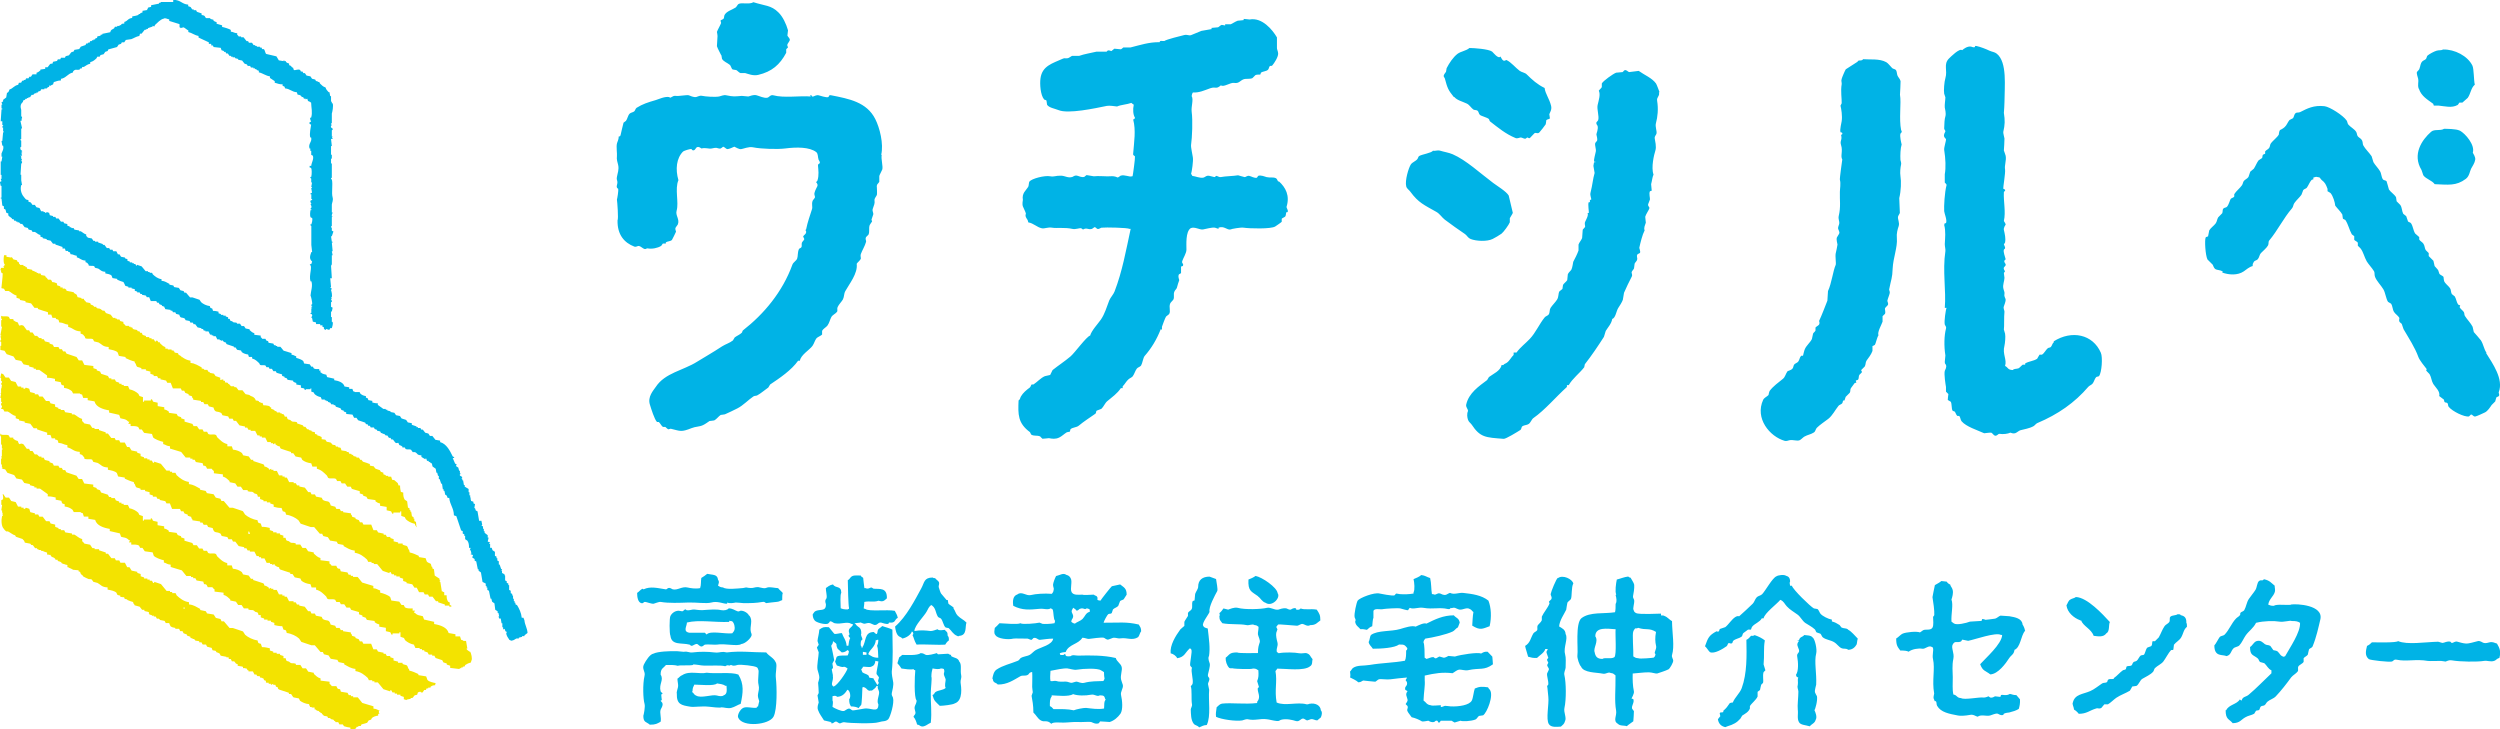 <?xml version="1.0" encoding="UTF-8"?><svg id="_レイヤー_2" xmlns="http://www.w3.org/2000/svg" viewBox="0 0 250.03 72.94"><defs><style>.cls-1{fill:#f3e300;}.cls-2{fill:#00b3e6;}</style></defs><g id="_レイヤー_1-2"><path class="cls-2" d="M52.35,61.78h-.17c-.05-.49-.25-.91-.47-1.26-.05-.03-.1-.05-.16-.08v-.16h-.08v-.16h-.08v-.24h-.08v-.32h-.08v-.16s-.1-.05-.15-.08v-.24c-.06-.03-.11-.06-.16-.08v-.48h-.08v-.16c-.06-.02-.11-.05-.16-.07v-.16s-.11-.05-.16-.08v-.48s-.05.02-.08-.16c-.15-.05-.07,0-.15-.08h-.08v-.24c-.04-.1-.06.03-.08-.08h.08v-.08h-.08c-.05-.16-.11-.31-.16-.47h-.08v-.32s-.1-.05-.15-.08v-.23h-.08v-.16c-.06-.03-.11-.05-.16-.08v-.4c-.08-.05-.16-.11-.24-.16-.02-.08-.06-.16-.08-.24h-.16v-.39h-.08v-.08l.08-.08c-.08-.02-.16-.05-.24-.07.03-.14.06-.27.09-.4h-.09v-.24c-.1-.08-.2-.16-.31-.24v-.16h-.08v-.24h-.08v-.24c-.06-.03-.11-.05-.16-.08l.08-.08c-.03-.13-.05-.27-.08-.4h-.23c-.05-.31-.11-.63-.16-.95-.06-.02-.11-.05-.17-.08-.02-.08-.05-.16-.08-.24h-.07c.02-.13.05-.26.07-.4-.05-.03-.11-.05-.16-.08v-.16c-.08-.03-.16-.05-.24-.08v-.16h-.08v-.08h.08v-.08h-.08v-.24h-.08v-.31h-.08v-.32c-.13-.08-.26-.16-.39-.24v-.16h-.08c-.03-.16-.06-.31-.08-.47h-.08v-.16h-.08s.05-.11.08-.16c-.08-.05-.16-.11-.24-.16-.06-.14.06-.12.08-.16,0-.11-.05.03-.08-.08v-.24h-.08c-.02-.1-.05-.21-.08-.31-.08-.06-.16-.11-.24-.16.02-.05.05-.11.08-.16-.05-.02-.11-.05-.16-.08-.02-.04-.24-.56-.24-.56,0,0,.14.04.16-.08-.05-.03-.11-.05-.16-.08-.27-.55-.62-1.26-1.26-1.43v-.15c-.16-.03-.31-.05-.47-.08-.1-.13-.21-.26-.31-.39h-.24c-.05-.08-.11-.16-.16-.24-.1-.03-.21-.05-.31-.08-.08-.11-.16-.21-.24-.31h-.16s-.06-.11-.08-.16h-.24v-.08h-.15v-.08c-.16-.05-.32-.1-.47-.16v-.16c-.13-.02-.26-.05-.4-.08-.05-.08-.1-.16-.16-.24-.16-.06-.32-.11-.47-.16-.05-.08-.1-.16-.16-.24-.13-.03-.27-.05-.39-.08-.05-.08-.1-.16-.16-.24-.13-.03-.27-.05-.39-.08v-.07c-.11-.03-.21-.05-.32-.08v-.08h-.16v-.08h-.24c-.18-.13-.37-.26-.55-.4v-.16c-.27,0-.36-.04-.55-.08v-.16c-.13-.02-.27-.05-.4-.08-.06-.21-.02-.18-.24-.24v-.16c-.26-.04-.39-.11-.55-.24-.03-.05-.06-.11-.08-.16h-.48s.02-.05-.16-.08c-.03-.08-.06-.16-.08-.24h-.32v-.16c-.16-.03-.31-.06-.47-.08-.1-.4-.6-.57-1.03-.63v-.15c-.24-.06-.47-.11-.71-.16-.03-.08-.05-.16-.08-.24-.17-.06-.37-.03-.55-.24h-.08s.05-.1.08-.16h-.16v-.16c-.23,0-.43.02-.55-.08-.02-.05-.05-.1-.08-.16h-.16c-.05-.08-.1-.16-.16-.24-.18-.02-.37-.05-.56-.08-.02-.08-.05-.16-.08-.24-.11-.13-.5-.27-.71-.32v-.16c-.23-.06-.2-.13-.47-.16v-.16c-.26-.08-.53-.16-.79-.24-.11-.13-.22-.26-.32-.39h-.32v-.08h-.15v-.08h-.16s-.05-.11-.08-.16c-.16-.02-.32-.05-.47-.08-.09-.32-.03-.09-.24-.24-.03-.05-.06-.11-.08-.16h-.32s-.07-.12-.15-.16v-.16c-.21-.02-.42-.05-.64-.08v-.16c-.23-.06-.31-.18-.47-.31v-.08c-.13-.03-.26-.05-.4-.08-.05-.08-.1-.16-.16-.24h-.24c-.05-.08-.11-.16-.16-.24h-.31v-.08c-.28-.1-.29.04-.48-.16-.21-.06-.18-.02-.24-.24h-.16v-.16c-.08-.03-.16-.05-.24-.08v-.08h-.24v-.08h-.24v-.08c-.08-.03-.16-.05-.24-.08v-.16c-.19-.04-.29-.08-.55-.08-.02-.08-.05-.16-.08-.24-.21-.06-.18-.02-.24-.24-.34-.04-.68-.21-.87-.39-.05-.08-.1-.16-.16-.24-.24-.08-.47-.16-.71-.24h-.24c-.13-.16-.26-.32-.4-.47h-.16c-.03-.06-.05-.11-.08-.16-.11-.03-.21-.05-.32-.08-.06-.08-.1-.16-.16-.24-.16-.03-.32-.05-.47-.08-.02-.05-.05-.1-.08-.16-.13-.03-.26-.05-.39-.08v-.08c-.27-.13-.44-.28-.79-.31v-.16c-.38-.05-.64-.27-.87-.48-.03-.06-.06-.11-.08-.16h-.24v-.08h-.16v-.08h-.24c-.13-.16-.27-.31-.4-.48-.16-.05-.32-.1-.47-.16v.08h-.08s-.05-.11-.08-.16h-.15v-.08h-.16v-.08h-.24v-.08c-.09-.03-.16-.05-.24-.08v-.16c-.08-.03-.16-.05-.24-.08v-.08c-.13-.03-.26-.05-.4-.08-.05-.08-.1-.16-.15-.24h-.16c-.06-.11-.11-.21-.16-.31h-.31s-.05-.1-.08-.16h-.24l-.08-.16h-.24c-.08-.11-.15-.21-.24-.32h-.16v-.08c-.15-.05-.31-.1-.47-.16v-.08h-.31v-.08h-.16c-.05-.08-.11-.16-.16-.24-.13-.03-.27-.05-.4-.08-.02-.01-.07-.12-.16-.16v-.16c-.25-.07-.36-.22-.55-.32h-.16v-.08c-.16-.03-.32-.06-.47-.08-.02-.05-.05-.11-.08-.16h-.23v-.08h-.16v-.08c-.07-.03-.15-.05-.24-.08v-.16c-.1-.03-.21-.05-.32-.08-.02-.05-.05-.1-.08-.16h-.24c-.08-.1-.16-.21-.24-.32h-.24s-.05-.11-.08-.16h-.23v-.08c-.11-.02-.21-.05-.32-.08-.02-.08-.05-.16-.07-.24-.08-.03-.16-.05-.24-.08,0,0-.04.12-.16.08v-.08h-.16v-.08h-.24c-.05-.11-.11-.21-.16-.32-.11-.03-.21-.05-.31-.08-.05-.08-.11-.16-.16-.24h-.24c-.05-.08-.1-.16-.17-.24-.08-.03-.16-.05-.23-.08v-.16c-.3-.04-.25-.08-.4-.24-.21-.22-.48-.71-.32-1.26h.08c-.03-.16-.06-.31-.08-.48v-.55h-.07c.02-.37.05-.74.07-1.11,0,0,.12-.03.08-.24h-.08c.03-.08.05-.15.08-.24h-.08v-.24c-.03-.11-.1.03-.07-.08h.16c-.03-.08-.06-.16-.08-.24h.08v-.08h-.08v-.08h.08v-.08c-.03-.06-.24-.06-.16-.39h.07v-.63s-.11-.02-.07-.16h.07v-1.02c.04-.11.07.03.08-.08-.06-.24-.11-.47-.16-.71.05-.02.1-.05.16-.07-.03-.06-.06-.11-.08-.16h.08c.04-.2-.08-.24-.08-.24v-.63c-.1-.33-.09-.58.16-.79.09-.31.02-.1.24-.24v-.08h.16v-.08h.16v-.08h.16c.05-.08.11-.16.16-.24h.16l.16-.16h.16v-.08h.16v-.08c.08-.03.16-.05.24-.08.02-.05.05-.1.08-.16h.31v-.08h.24c.08-.04,0-.11.24-.16v-.16c.14.15.16-.03.39-.08.02-.08.05-.16.08-.24.27-.06.34-.15.71-.16v-.16c.52-.08.67-.52,1.19-.63.05-.16,0-.07.07-.16.24-.24.34-.02.64-.16v-.08h.16c.03-.05.06-.1.08-.16h.15c.2-.11.36-.27.64-.32v-.16c.3-.07.45-.22.63-.39.03-.05.05-.11.08-.16h.24c.02-.06.05-.11.08-.16.1-.03.21-.05.31-.08.05-.08.11-.16.16-.24.07-.02.15-.05.24-.08.02-.05.05-.1.07-.16.29-.08.59-.16.87-.24.06-.08.11-.16.16-.24.09-.02.16-.05.24-.08.03-.05.06-.1.08-.15h.24c.06-.08.11-.16.16-.24.18-.03.36-.05.55-.08.25-.09.48-.26.8-.32.02-.08.05-.16.07-.23h.16c.11-.13.21-.26.31-.39h.16v-.08h.16v-.08c.16-.05.31-.1.47-.16v-.08c.05.03.1.05.16.08.03-.05.05-.1.08-.16.24-.21.53-.56.87-.63.15-.1.32.03.55.08v.15c.34.1.68.21,1.03.32v.32h.08v.08c.11-.02.21-.05.32-.08.12.04.34.25.48.31v.16c.38.09.61.32,1.02.39v.16c.34.16.69.32,1.03.48v.15h.24v.16h.16c.03.05.05.1.08.16.24.03.47.05.71.08.03.08.05.16.08.24.08.03.16.05.24.08v.08h.15c.03.06.06.11.08.16h.16c.05.08.11.16.16.24h.16v.08h.16v.07h.24v.08c.11.03.21.05.31.08v.08c.14.03.27.06.4.08.09.1.16.21.24.31.08.03.16.06.24.08.02.05.05.1.08.15h.24c.03.06.05.11.08.16h.24v.08h.16v.08h.16v.08c.08.02.15.05.23.08v.16c.42.09.69.35,1.11.4v.16s.46.31.48.32v.16c.28.06.39.16.79.16v.16c.21.06.18.02.24.24.53.06.67.35,1.18.39.03.08.05.16.08.24.23.03.25.05.39.16v.08h.16c.02.05.05.11.08.16h.17v.08s.1-.05.16-.08c.02.08.05.16.08.24.18.05.17.08.31.16.01.51.16.99,0,1.5h-.09c-.05.16.09.37.09.39-.05.03-.1.05-.16.08-.05.22.12.17.16.24-.03.27-.19.88-.09,1.27h.09c.12.45-.32.6-.16,1.11h.08v.23h.09v.4s.11.05.16.08c.13.33-.14.71-.16,1.02h-.16v.16c.16.05.07-.01.16.08.05.07.08.55,0,.87h-.09c-.02.14.08.14.09.16v.39h.08c-.02.16-.05.32-.08.47h.08v.08h-.08c.02.16.05.31.08.47-.05.03-.1.05-.16.08v.08h.09v.48h.08v.08s-.1.05-.16.08c-.06.18.07.21.09.32h-.09c0,.1.13.19.09.39,0,0-.09-.01-.09.16h.09v.08h-.09c-.03.14-.08.52,0,.71.06.03.11.05.16.08.07.17-.04.53-.08.63h-.09c-.03.13.08.14.09.16v1.9c.02.24.05.47.08.71h-.08c-.14.4-.23.67.08.95-.02.08-.05.16-.08.24-.15.07-.07-.03-.16.08.33.15-.12,1.04.08,1.66h.09c.15.48-.06.97-.09,1.42.05.08.2.73.16.87,0,0-.1-.01-.08.16h.08v.08h-.08v.08c.05.1.09-.03.08.08h-.08v.47h-.09c-.02.13.14.1.16.16.07.18-.08.21-.08.32h.08c.03.13.05.26.08.39.1.03.21.05.32.08v.16h.39s.05.11.08.16c.05-.03.1-.05.16-.07v.16s.11.05.16.08v.16h.07v.08c.13.06.16-.08.16-.08.08.02.16.05.24.08h.08s.06-.1.08-.16h.16c.03-.17.15-.38.08-.63h-.08v-.48h-.08v-.55h.08c.03-.13.05-.26.08-.39-.05-.02-.11-.05-.16-.08v-.48h.08c.04-.18-.09-.22-.08-.32h.08c-.03-.06-.06-.1-.08-.16h.08c.05-.24-.03-.58-.08-.71.02-.05.05-.1.08-.16-.06-.03-.11-.05-.16-.08l.08-.08c-.03-.29-.05-.58-.08-.87h.16c-.03-.42-.06-.85-.08-1.27,0,0,.06,0,.08-.16v-.87h.08c-.03-.13-.05-.26-.08-.4h.08c-.03-.29-.05-.58-.08-.87h.08v-.08h-.08c-.03-.18-.06-.37-.08-.55h.08c.05-.16.1-.31.16-.48-.05-.02-.11-.05-.16-.08v-.31h-.08c-.03-.13.07-.14.08-.16v-.87c.02-.11.09.03.08-.08h-.08c-.04-.2.09-.33.08-.4h-.08v-.79c.02-.19.16-.43.08-.71-.14-.48.05-1.25-.08-1.82h-.08c-.02-.13.07-.14.08-.16v-1.42h-.08v-.48h.08v-.39h-.08v-.87h.08c-.03-.24-.06-.48-.08-.71h.16v-.08h-.08c.03-.05.05-.11.08-.16h-.08v-.63s.13-.02.08-.16c-.03-.08-.22-.03-.16-.32h.08v-.08h-.08c0-.17.08-.16.08-.16v-.95c.05-.16.18-.75.08-1.03h-.08v-.16h-.08v-.55h-.08c-.02-.13-.05-.26-.08-.4h-.08c-.13-.16-.25-.24-.31-.47-.25-.07-.39-.24-.55-.39-.03-.05-.05-.11-.08-.16h-.16v-.08h-.16c-.03-.05-.05-.11-.08-.16-.11-.03-.21-.05-.32-.08-.05-.08-.1-.16-.16-.24-.13-.03-.26-.05-.39-.08-.05-.08-.1-.16-.16-.24h-.16c-.02-.05-.05-.1-.08-.16h-.16c-.03-.05-.05-.11-.08-.16-.25-.12-.48.08-.63,0-.02-.08-.05-.16-.08-.24h-.08c-.13-.14-.09-.18-.31-.24v-.16c-.18-.05-.2-.07-.32-.16v-.08h-.16v-.08h-.07v.08c-.17-.02-.32-.05-.48-.08-.08-.13-.16-.26-.24-.4-.35-.08-.69-.16-1.02-.24-.11-.08-.11-.37-.24-.48h-.16c-.02-.05-.06-.11-.07-.16h-.16v-.08h-.31v-.08h-.16v-.08h-.16c-.05-.08-.11-.16-.16-.24h-.31c-.02-.05-.05-.1-.08-.16h-.15c-.1-.13-.21-.27-.31-.39h-.24v-.08h-.24s-.07-.12-.15-.16v-.16c-.36-.03-.32-.12-.64-.16v-.16c-.05-.09-.72-.29-.87-.31v-.16c-.19-.05-.37-.11-.55-.16v-.16c-.18-.05-.2-.06-.32-.16v-.08c-.11-.02-.21-.05-.31-.08v-.08h-.4c-.21-.11-.02-.26-.47-.31v-.16c-.16-.05-.31-.11-.47-.16-.03-.05-.06-.11-.08-.16h-.24v-.08h-.15c-.06-.08-.11-.16-.16-.24-.08-.03-.16-.05-.24-.08v-.16c-.66-.05-.72-.47-1.5-.48v.22h-1.26v.08h-.16v.08c-.27.06-.53.11-.79.16v.16c-.1.02-.21.05-.31.08-.05.16,0,.07-.08.16v.08c-.16.02-.32.05-.47.08v.16c-.08.02-.16.05-.23.08v.08h-.16v.08c-.17.08-.47.13-.64.16v.15c-.47.06-.42.3-.79.4v.16c-.17.02-.21,0-.31.08v.08h-.16v.08h-.24v.08h-.23s-.05.1-.08.16c-.22.15-.31.1-.39.39-.26.05-.53.11-.79.16v.08h-.16v.08c-.11.07-.14.06-.32.08-.09.31-.02.1-.24.24v.08h-.16v.08h-.16v.08h-.16s-.05.11-.08.16h-.16v.08h-.16c-.03.05-.05.1-.08.16-.16.05-.32.11-.47.16-.06.08-.11.16-.16.24-.16.03-.31.05-.48.08-.02.06-.05.11-.07.16-.08.02-.16.05-.24.08-.08.11-.16.21-.24.31-.11.03-.21.06-.32.08-.03.05-.05.11-.08.16h-.39c-.02.05-.05.1-.08.16h-.24c-.02.05-.05.11-.08.16-.13.03-.26.06-.39.08-.12.38-.08.08-.31.24-.08.1-.16.21-.24.31h-.24v.16c-.16.02-.31.05-.48.07v.08c-.15.11-.19.18-.39.24v.16h-.4c-.05.08-.11.16-.16.24h-.16c-.03.05-.05.11-.08.16h-.24c-.03.05-.05.11-.08.16h-.16v.08h-.16c-.02.05-.05.11-.07.16-.26.15-.21-.14-.32.24-.45.1-.52.38-.87.47-.05.18-.07.19-.17.32h-.08c-.03.16-.05.31-.08.48-.1.08-.21.16-.31.24v.16c-.06.03-.11.05-.16.08.02.08.05.16.08.24h-.08v.39h.08v.08h-.08c-.03.4-.06.79-.08,1.19h.16v.39h.08v.08s-.12.03-.08.16h.08v.39h.07v.08h-.07c-.03.29-.06.58-.08.87h-.08c.02.16.05.31.08.47h.08c.1.35-.11.61-.16.79v.31h.08c-.02.16-.05.32-.08.48h-.08v1.34h.08v.4h-.08c.03.07.05.15.08.23-.06.03-.1.06-.16.08.03.13.06.26.08.39h.08v1.18h-.08v.08h.08c.02.24.05.47.08.71.06.03.1.05.16.08v.24c.06.03.11.05.16.08.03.11.05.21.08.32.38.12.09.07.24.32.1.08.21.16.32.24v.08h.16c.03.06.05.11.08.16h.16v.08h.15v.08h.16l.16.16h.16c.08.1.16.21.24.32.11.03.21.05.32.08.02.05.06.11.08.16.1.03.21.05.31.08.03.05.06.11.08.16h.24c.19.09.31.26.55.31v.16c.08.02.16.05.24.08v.08c.13.03.26.05.39.08v.08c.13.02.26.05.39.08.08.11.16.21.24.31h.24v.08c.23.08.47.16.71.24v.16h.24c.03.08.05.16.08.24h.24v.08c.22.06.18.02.24.24.35.03.32.12.63.16v.16c.37.09.41.3.87.32v.16c.26.08.16.09.31.24v.08c.15.1.39,0,.56.08.02.05.05.11.08.16.11.03.21.06.32.08.27.15.28.3.71.32v.16c.22.05.52.09.63.23.03.08.06.16.09.24.16.02.31.05.47.08v.08c.2.09.43.19.64.24.05.15-.01.07.08.16.09.33.14.19.4.31v.08h.32v.08c.11.03.21.05.32.08v.16c.07.03.15.05.24.08v.08h.24s.05.11.09.16h.15v.08c.14.03.27.05.39.08.03.05.05.1.09.16h.24c.05.13.11.27.16.39h.55c.03.06.05.11.08.16h.16s.05.11.08.16c.08.03.16.05.24.08v.08c.08.03.16.05.24.08.05.16,0,.07.08.16v.08c.19.02.37.05.55.08v.08h.16s.05.1.08.16h.23s.06.1.08.16c.11.03.21.06.32.08.11.42.25.21.55.39.03.05.05.11.08.16.13.02.27.05.4.08.02.06.05.11.08.16h.24s.05.11.08.16h.16c.08.1.16.21.24.32.13.03.26.05.38.08v.08h.16s.05.11.08.16h.16v.08h.31c.05.11.11.21.16.32h.16v.08h.16v.08h.24c.05.11.1.21.16.32h.24v.08h.16v.08s.11-.05.16-.08v.08c.12.09.13.12.31.16.05.16-.01.07.08.16.24.08.48.16.71.24v.08h.16c.05.08.11.16.16.24.13.03.26.05.39.07.03.06.05.11.08.16.16.13.38.21.63.24.02.08.05.16.08.24h.32v.16c.33.08.5.28.71.47.03.05.06.1.08.16.17.1.35-.02.56.08.03.05.05.11.08.16h.23s.05.11.08.16h.24c.05.08.1.16.15.24h.24s.05.11.08.16c.18.06.37.11.55.16v.15c.07.03.16.05.24.08v.08c.07.03.16.05.23.08.03.05.06.1.08.15.18.03.37.06.55.08v.08c.13.08.13.11.32.15v.16c.15.03.31.05.46.08v.24c.09.04.22.03.32.07.02.06.05.11.08.16h.08v-.08h.48v-.08h.08v.32c.09.03.16.05.24.08.03.05.06.1.08.16.16.15.38.27.63.31.05.16,0,.07.08.16v.08h.32v.08h.16v.08h.16v.08c.08.03.16.06.24.08.03.06.06.11.08.16h.24v.08h.15s.05.11.08.16c.15.05.31.1.47.16.02.05.05.11.08.16.08.03.16.05.24.08v.08c.08.03.16.05.24.08v.16c.21.03.42.05.63.07.05.11.1.21.16.32h.24c.05.08.11.16.16.24.24.08.47.16.71.24.03.05.05.1.08.16h.15s.05.11.08.16h.16s.06.11.08.16h.32c.02.06.05.11.08.16.08.03.16.06.23.08v.08c.11.03.21.05.32.08.02.05.05.11.08.16h.15v.08h.16l.16.16h.16c.05.08.11.16.16.24h.16s.05.11.08.16h.16c.08.11.16.21.24.32.29.17.25-.2.4.24.18.05.19.07.31.16v.08h.24c.03.06.06.1.08.16.2.09.39-.02.55.08.05.08.1.16.16.23h.23c.3.14.14.29.64.32v.16c.13.08.26.16.4.24,0,0,0-.15.08-.08.02.08.05.15.08.23h.16v.08c.21.12.05-.06.24.16h.08c.02.1.05.21.07.32.11.08.21.16.32.23.02.13.05.26.07.4h.08c.03.1.05.21.08.31h.08v.32h.08c.05.16.1.31.16.47h.08c.03.18.06.37.08.55h.08v.16h.08c.02.13.05.26.08.4h.08c.09.12.11.13.16.31h.16c.08.72.45.99.47,1.74.08.03.16.05.24.08.16.48.32.95.48,1.43.05.02.1.05.16.07v.24s.11.05.16.08v.16h.08v.32c.08.05.15.1.23.16.13.2.16.4.16.71h.16c-.02.08-.05.16-.08.24h.08c.03.11.05.21.08.32-.05.1-.07-.04-.08.08.08.03.16.05.24.08-.03.08-.05.16-.08.24.08.05.16.11.24.16v.16s.11.05.16.08c.05.26.11.52.16.79h.08v.15c.08.05.16.11.23.16.06.32.11.63.16.95.11.05.21.11.32.16v.24h.08v.16h.08v.24c.06.02.11.05.16.08.06.26.11.53.16.79h.08c.02.1.05.21.08.31.08.05.15.11.23.16.03.21.05.42.08.64.08.05.16.1.24.16v.16h.08c.02.11.05.21.07.32,0,.11-.07-.04-.07.08.03.08.06-.02.07.16h.16c.03.16.05.32.08.47h.08v.4h.08v.24c.19-.21.17.06.23.16.05.02.11.05.16.08l-.08.08c0,.3.2.51.32.71.15.05.07,0,.15.08.34-.04.35-.14.56-.23h.23v-.08c.11-.03.21-.06.32-.08v-.07h.24v-.08c.1-.08.2-.16.31-.24-.03-.49-.27-.8-.31-1.26l-.1-.26Z"/><path class="cls-1" d="M38.03,71.09c-.33-.09-.28-.18-.68-.22v-.23c-.37-.11-.75-.22-1.12-.34-.15-.18-.31-.37-.45-.56h-.46v-.11h-.22v-.11h-.22c-.04-.08-.08-.15-.12-.23-.22-.04-.45-.07-.67-.11-.13-.46-.05-.13-.34-.33-.04-.08-.08-.15-.11-.23h-.46s-.1-.17-.22-.22v-.22c-.3-.04-.6-.08-.9-.11v-.22c-.33-.09-.44-.26-.67-.45v-.11c-.18-.04-.37-.08-.57-.12-.07-.11-.14-.23-.22-.33h-.34c-.07-.11-.15-.23-.22-.34h-.45v-.11c-.39-.14-.41.06-.68-.22-.31-.09-.26-.03-.34-.34h-.22v-.22c-.11-.04-.22-.08-.34-.11v-.11h-.34v-.11h-.34v-.11c-.11-.04-.23-.08-.34-.11v-.22c-.27-.05-.41-.12-.79-.12-.03-.11-.07-.22-.11-.33-.3-.08-.25-.03-.33-.34-.47-.06-.96-.31-1.24-.56-.07-.12-.15-.23-.22-.34-.33-.11-.67-.23-1.01-.34h-.33c-.19-.23-.38-.45-.57-.67h-.23c-.04-.08-.07-.15-.11-.23-.15-.04-.3-.07-.46-.11-.08-.11-.15-.23-.22-.34-.23-.04-.45-.07-.67-.11-.03-.07-.07-.15-.12-.22-.18-.04-.37-.07-.56-.12v-.11c-.38-.19-.62-.4-1.12-.45v-.22c-.54-.08-.9-.38-1.23-.68-.04-.08-.08-.15-.11-.23h-.34v-.11h-.22v-.11h-.34c-.19-.23-.38-.45-.56-.68-.23-.07-.45-.15-.68-.23v.11h-.11c-.03-.07-.07-.15-.12-.22h-.22v-.11h-.23v-.11h-.33v-.11c-.12-.04-.23-.08-.34-.11v-.23c-.11-.04-.22-.08-.34-.11v-.11c-.18-.04-.37-.08-.57-.12-.07-.11-.14-.22-.21-.34h-.23c-.08-.15-.16-.3-.23-.45h-.45c-.04-.07-.07-.15-.11-.23h-.34c-.04-.07-.07-.15-.11-.22h-.34c-.12-.15-.22-.3-.34-.45h-.22v-.12c-.22-.07-.44-.15-.67-.22v-.11h-.45v-.11h-.22c-.08-.11-.15-.23-.23-.34-.19-.04-.37-.07-.57-.11-.03-.02-.1-.17-.22-.23v-.22c-.36-.1-.51-.31-.78-.45h-.24v-.11c-.22-.04-.45-.08-.67-.11-.03-.07-.07-.15-.11-.22h-.34v-.11h-.23v-.11c-.11-.04-.22-.07-.33-.11v-.23c-.15-.04-.3-.08-.46-.11-.03-.07-.07-.15-.11-.23h-.34c-.11-.15-.22-.3-.34-.45h-.34c-.03-.07-.07-.15-.11-.22h-.33v-.12c-.16-.04-.31-.07-.46-.11-.04-.11-.07-.22-.1-.34-.12-.04-.23-.07-.35-.11,0,0-.05.17-.22.11v-.11h-.23v-.11h-.33c-.08-.15-.16-.3-.23-.45-.15-.04-.3-.07-.45-.11-.08-.12-.15-.23-.22-.34h-.34c-.07-.11-.15-.22-.23-.34-.02,0-.04,0-.06-.02.04.21.07.41.02.54-.06.02-.11.05-.16.08v.47h.08c-.02.18-.05.37-.08.55h.08v.24h.08v.08h-.08v.08h.08c.02.17-.08.16-.08.16-.1.4-.08,1.03.16,1.27.06.1.15.19.25.27h.17c.21.1.38.25.61.36h.07s.02.03.02.05c.03,0,.05.03.08.04v.08c.23.08.46.15.68.23.02,0,.07.11.16.16v.09s.04,0,.06,0v.11c.18.04.38.08.56.11.03.05.06.09.1.13.05,0,.11,0,.16.02.07.1.15.2.22.3h.2v.1h.13v.06s.04,0,.06.02h.17s.02.05.04.07c.04,0,.09.03.13.04.02,0,.05-.02.07-.04,0,.02.02.05.03.07.13.04.25.08.37.12v.2h.15s.02.02.04.03h.15s.03.09.05.13c.09.07.19.13.32.16v.05h.09v.11c.09.02.14.04.18.05l.05-.05v.07s.05.05.07.1c.13.03.24.06.33.14,0,.03.02.05.04.08.08.02.15.05.21.08h.06s.02.02.02.03c.07.02.15.04.27.06v.22h.1s.02.03.02.04c.19.06.33.15.46.22.18.02.36.03.54.05v.11s.06.02.1.02v.03h.05c.02.11.07.19.12.26.12.05.13.1.2.2.16.1.35.17.54.26h0c.12,0,.23,0,.32.05.02.04.04.08.06.11h.02s.04.08.06.11c.14.04.29.08.42.11.38.21.4.42,1.01.45v.22c.31.06.73.13.9.33.02.05.04.11.05.16.09.06.13.09.32.11v.12c.09.02.18.03.26.04h.13v.02h0v.02s.03.09.04.11c.03,0,.06.03.1.04.03,0,.08,0,.16.04,0,.02.02.03.02.05.19.08.39.16.57.2.07.22-.02.09.11.22.02.05.03.07.04.11.17.05.34.09.51.14.08.1.16.2.24.31h.23v.12c.07.02.13.03.2.05h.05c.07.03.13.05.2.06v.15s.02.02.04.02v.06c.09.04.19.07.3.1v.07h.02l.08-.08s.04.08.06.12h.18c.04.07.07.14.11.2,0,0,0,0,.01.02h.21v.05h.06s.03.05.05.08c.15.03.3.06.45.09.04.07.08.15.12.22h.34s.04.11.06.16h0s.05.1.08.16c.14.1.25.13.47.16v.09h.38c.04.08.07.15.11.23h.23c.03.07.07.15.11.22.11.04.23.08.33.12v.07s.03.04.04.05c.1.04.21.07.3.1.02.05.02.08.02.1l.05.05h.15v.08h.16c.04.06.08.11.13.16.13.02.25.04.38.06v.11h.23c.03.07.07.15.12.22h.33c.04.07.08.15.11.22.15.04.3.08.46.12.03.11.06.18.09.24.1.02.2.03.3.05.03.05.06.1.1.15.09.02.18.05.3.12.04.07.07.15.11.22.19.04.38.07.57.11.02.03.03.05.04.08.07-.03.13-.06.15-.06.02.07.04.13.06.2h.19c.04.08.08.15.11.23h.23s.07.09.1.13h.02v.03s.04.05.06.07c.06.02.11.04.17.06v.16c.16.03.32.05.48.08v.02s.03,0,.05.01v.12h.22s.02.03.02.05c.02-.01.05-.03.08-.04.05.07.11.14.16.21h.07v.1h0s.03,0,.04.01h.4c.05.11.1.21.16.31h.19l.07.14h.04v.02h.21c.02.05.05.1.08.16h.16s.02.03.03.05h.09c.03.07.07.14.1.2.06.02.12.04.17.06v.16s.05.02.07.03h.21v.11h.22v.1h.03c.07-.03.13-.07.2-.1v.1h.22c.02.06.04.12.06.19.04.02.09.03.17.05.06.18.02.14.06.18.03.02.06.04.1.06.15.05.3.1.45.15h.02c.16.06.32.12.49.17v.12h.22c.06.1.13.2.2.3.02.01.04.03.06.04.17.04.35.07.52.1.04.08.07.15.11.23.1.08.22.14.35.2.03.01.07.02.1.04h0c.14.05.28.09.45.1.02.07.05.14.07.21h.03v.08h.16s.02.03.02.05h.28v.19h.09l.11.1s.09.03.13.05h.08s.02.05.04.07c.06.04.13.08.18.13.03.01.06.02.09.03,0,.03.02.05.02.07.07.06.13.12.2.19.11.02.22.04.33.06.03.05.05.11.08.16h.16c.07.04.12.08.18.13.07,0,.14.02.21.05.02.03.03.06.05.09.04.02.06.04.11.05,0,.03.02.06.03.09h.27c.04.08.07.15.12.23h.34c.04.06.08.12.12.18.2.06.4.12.64.14v.16c.23,0,.42.02.55-.08.03-.05.05-.11.08-.16h.16v-.08h.24c.02-.05.06-.11.08-.16.19-.05.37-.11.56-.16.05-.08.11-.16.16-.24.07-.03.16-.05.24-.08.02-.06.05-.11.08-.16.16-.13.37-.21.63-.24v-.16s.1-.05.16-.08c-.03,0-.06-.02-.09-.02v-.22h.14ZM18.45,60.9h-.08v-.16h.08v.16ZM.19,27.4v-.08h.08c0,.5-.1,1.02-.13,1.5.09.02.17.04.26.06.04.07.09.15.12.22h.34c.27.13.44.37.79.45v.23c.12.04.23.07.34.11v.11c.19.04.38.08.56.11v.12c.18.04.38.07.56.11.11.15.23.3.34.45h.34v.11c.33.11.67.23,1.01.33v.23h.33c.05.11.08.22.12.33h.34v.11c.31.08.26.03.33.34.5.04.46.17.9.23v.22c.53.13.59.42,1.24.45v.22c.37.11.23.13.45.34v.11c.2.14.56,0,.79.11.03.08.07.15.11.22.15.04.31.08.45.11.38.21.4.42,1.01.45v.22c.31.07.73.13.9.33.05.12.08.23.12.34.22.04.45.08.67.11v.11c.28.13.6.28.9.34.07.22-.02.09.11.22.13.46.19.27.57.45v.11h.45v.12c.15.04.3.07.45.11v.22c.11.04.22.07.33.11v.12h.34c.04.07.08.15.12.22h.22v.11c.2.04.38.07.56.12.04.07.08.15.12.22h.34c.08.19.15.38.22.56h.79c.04.08.07.15.11.23h.23c.03.07.07.15.11.22.11.04.23.08.33.12v.11c.12.04.24.07.34.11.07.23-.02.1.12.23v.11c.26.04.52.07.78.12v.11h.23c.03.07.07.15.12.22h.33c.04.07.08.15.11.22.15.04.3.08.46.11.16.6.36.3.79.56.04.07.07.15.11.22.19.04.38.07.57.11.03.08.07.15.11.23h.34c.04.08.08.15.11.22h.23c.11.15.23.3.34.45.18.04.37.07.55.11v.11h.23c.03.07.07.15.12.22h.22v.11h.45c.07.15.16.3.23.45h.22v.11h.22v.11h.34c.07.15.15.3.22.45h.34v.11h.22v.11c.08-.04.15-.08.23-.11v.11c.18.12.19.17.45.22.07.22-.02.1.11.22.34.11.67.23,1.01.33v.12h.22c.07.11.15.22.23.33.19.04.37.07.56.11.04.08.07.15.11.23.23.18.53.3.9.34.04.11.08.22.11.33h.45v.22c.47.11.71.4,1.01.68.04.07.08.15.11.22.23.15.5-.02.79.11.04.08.08.15.12.22h.33c.04.08.07.15.12.23h.34c.08.11.15.22.22.33h.35c.03.08.07.15.11.22.26.08.53.15.79.23v.22c.11.04.23.07.34.12v.11c.11.04.22.07.33.11.04.07.08.15.12.22.26.04.52.08.78.11v.12c.18.12.19.15.46.22v.23c.21.04.44.07.66.11v.34c.13.05.31.05.45.11.03.08.08.15.11.23h.11v-.12h.68v-.11h.11v.45c.12.04.23.08.35.12.03.07.07.15.11.22.23.21.54.38.9.45.07.22-.02.09.11.22v.11h.05c-.02-.17-.03-.35-.05-.52-.05-.03-.1-.05-.16-.08v-.24h-.08v-.16s-.11-.05-.16-.08c-.02-.16-.05-.32-.08-.47h-.08v-.16h-.08v-.16s-.1-.05-.16-.08c-.02-.21-.05-.42-.08-.63-.08-.05-.16-.11-.24-.16-.12-.2-.16-.4-.15-.71-.08-.02-.16-.05-.24-.07-.04-.21-.08-.35-.08-.64h-.15c-.03-.08-.05-.16-.08-.24-.12-.1-.23-.2-.35-.3-.07,0-.14-.02-.21-.03-.03-.1-.06-.2-.1-.31h-.3v-.08h-.24v-.08c-.08-.03-.16-.06-.24-.08v-.16c-.09-.03-.14-.04-.19-.07-.02,0-.05,0-.06-.02v-.02s-.04-.02-.07-.05v-.08c-.16-.05-.32-.1-.47-.16-.03-.04-.06-.09-.08-.13h-.06v-.07s0-.02-.02-.03c-.13-.03-.27-.05-.4-.08v-.16c-.12-.03-.22-.07-.31-.11-.13-.04-.26-.08-.38-.12-.05-.06-.1-.13-.16-.2-.03,0-.06.02-.09.03-.05-.08-.11-.16-.16-.24h-.24v-.08c-.11-.03-.21-.05-.32-.08v-.11h-.17v-.09s-.05-.02-.08-.02h-.14c-.03-.06-.06-.12-.09-.18h-.16s-.02-.06-.04-.08c-.17-.03-.34-.05-.5-.08-.11-.4-.08-.22-.26-.3-.02,0-.05,0-.07,0v-.02h0s-.02-.04-.02-.06h-.2s-.05-.11-.08-.16h-.15v-.02h-.1s-.06-.07-.12-.14h0s-.05-.07-.08-.08h0c-.13-.04-.26-.06-.39-.08-.05-.07-.1-.14-.14-.21-.13-.02-.25-.03-.37-.05v-.21h-.04v-.03c-.09-.03-.16-.06-.22-.1-.06,0-.12-.02-.17-.03v-.08c-.08-.03-.16-.05-.24-.08v-.16c-.11-.03-.21-.05-.32-.08,0-.03-.03-.06-.04-.09-.07,0-.13-.03-.2-.04-.02-.02-.03-.05-.05-.07-.06,0-.12-.02-.18-.04-.06-.08-.12-.15-.17-.23h-.16s-.07-.1-.1-.15c-.17-.06-.35-.12-.52-.17v-.02h-.05v-.11c-.39-.14-.41.06-.68-.23-.31-.08-.26-.03-.34-.33h-.22v-.07c-.04-.06-.09-.13-.13-.19h-.16v-.06s-.03,0-.05-.02h-.11v-.08h-.31s-.06-.09-.09-.14h-.16v-.1h-.07s-.02-.03-.03-.05c-.08-.02-.16-.05-.24-.08v-.15c-.1,0-.11.04-.17-.12-.18-.04-.32-.08-.61-.08-.02-.08-.05-.16-.08-.24h-.21v-.08h-.15v-.08c-.11-.07-.14-.06-.32-.08-.04-.18-.16-.29-.3-.37-.03-.02-.07-.03-.1-.04-.05-.02-.09-.05-.15-.06v-.02s-.08-.04-.12-.07c-.12-.03-.23-.05-.35-.07-.1-.13-.21-.26-.31-.39h-.39c-.08-.1-.16-.21-.24-.31h-.16s-.04-.06-.06-.09h-.3c-.07-.08-.13-.15-.2-.23h-.08v-.08c-.1-.07-.14-.06-.32-.08v-.16h-.16v-.12h-.05v-.02c-.09.02-.17.04-.26.07v-.24c-.16-.05-.32-.11-.47-.16-.05-.08-.1-.16-.16-.24-.13-.03-.26-.05-.39-.08-.03-.04-.06-.07-.09-.11-.02,0-.05,0-.08,0-.03-.06-.06-.13-.1-.19h-.29s-.05-.07-.08-.1c-.07-.02-.13-.03-.2-.04v-.11c-.2-.1-.37-.21-.57-.3h-.02c-.15-.08-.31-.13-.53-.15v-.22c-.34-.05-.6-.19-.83-.36-.02,0-.03,0-.05.02v-.05s-.11-.08-.16-.13c-.04-.02-.07-.04-.15-.05v-.08s-.02-.02-.03-.03c0-.02-.02-.05-.03-.07-.11-.02-.22-.04-.33-.06-.02-.07-.02-.09-.02-.1h-.06v-.07s-.03-.02-.06-.04h-.16v-.08s-.03-.02-.05-.02h-.34v-.08h-.24v-.16c-.25-.07-.37-.24-.55-.4v-.08h-.16s-.05-.09-.07-.14c-.02,0-.04,0-.05-.02h-.1v.08h-.11c-.03-.07-.07-.15-.12-.22h-.22v-.11h-.23v-.11h-.33v-.11c-.12-.04-.23-.08-.34-.11v-.05h-.01s-.05-.1-.07-.16h-.16s-.04-.09-.06-.13h-.03v-.02h-.15s-.04-.09-.07-.13c-.12-.02-.23-.05-.35-.07,0,0,0-.02-.02-.03h-.04s-.05-.1-.08-.16h-.16v-.07h-.16v-.08h-.32s-.13-.18-.24-.24v-.16c-.1-.03-.2-.05-.31-.08-.03-.05-.06-.1-.08-.16h-.24v-.08h-.16v-.08h-.24c-.07-.11-.15-.21-.24-.32-.16-.05-.31-.1-.47-.16-.05-.08-.1-.16-.16-.24h-.16c-.23-.13-.16-.22-.55-.23v-.05h-.09v-.11h-.22s-.04-.06-.06-.09c-.03-.02-.07-.03-.1-.07-.2-.06-.18-.03-.23-.21-.13-.03-.27-.05-.4-.08-.03-.02-.1-.17-.22-.23v-.08l-.02-.04h-.24v-.08c-.13-.03-.26-.05-.39-.08-.03-.08-.06-.16-.08-.24-.08-.05-.16-.11-.24-.16h-.05v-.09c-.24-.05-.49-.1-.74-.15v-.08c-.06-.05-.11-.09-.16-.14h-.22v-.11h-.23v-.11c-.11-.04-.22-.07-.33-.11v-.18c-.13-.06-.26-.13-.49-.14-.03-.13-.09-.2-.15-.24h-.26c-.05-.06-.1-.13-.15-.2-.02-.01-.04-.02-.07-.03-.03-.05-.06-.11-.08-.16-.11-.02-.22-.04-.32-.06h-.06c-.03-.07-.06-.12-.08-.17h-.24v-.05h-.12v-.03h-.04v-.08h-.16s-.02-.04-.03-.06c-.08-.02-.15-.04-.22-.06,0-.03-.02-.06-.03-.09-.17-.04-.34-.07-.51-.11v-.15s-.07.03-.13,0v-.02h-.02c-.02-.06-.02-.08-.02-.09h-.18v-.11h-.33s-.03-.06-.05-.09c-.02,0-.02-.01-.06-.02v-.09s-.03-.05-.04-.08c-.21-.07-.1-.06-.17-.19-.12-.03-.24-.06-.36-.09-.04-.06-.08-.12-.12-.18h-.02v-.02s-.02-.02-.02-.04l-.05.06c-.17-.02-.32-.05-.48-.08v-.16h-.24c-.04.28-.08.49,0,.87h.08c-.03.08-.06.16-.08.24h-.08c.02.06.05.11.08.16H.11c-.02.08-.05.16-.08.24h.08s-.04.32.08.24v.15ZM42.52,67.63c-.23-.04-.45-.07-.68-.11v-.11c-.28-.13-.6-.28-.9-.34-.07-.22.02-.09-.11-.22-.13-.46-.19-.27-.57-.45v-.11h-.45v-.12c-.15-.04-.29-.07-.45-.11v-.22c-.1-.04-.22-.07-.33-.11v-.12h-.34c-.04-.07-.08-.15-.12-.22h-.21v-.11c-.2-.04-.38-.07-.56-.12-.04-.07-.07-.15-.12-.22h-.34c-.08-.19-.15-.38-.22-.56h-.78c-.05-.08-.08-.15-.12-.23h-.23c-.03-.07-.07-.15-.11-.22-.11-.04-.22-.07-.33-.12v-.11c-.12-.04-.24-.08-.34-.11-.07-.23,0-.1-.12-.23v-.11c-.26-.04-.52-.07-.78-.12v-.11h-.23c-.03-.07-.07-.15-.12-.22h-.33c-.04-.07-.08-.15-.11-.22-.15-.04-.3-.08-.45-.11-.16-.6-.36-.3-.79-.56-.04-.07-.07-.15-.11-.22-.19-.04-.38-.07-.57-.11-.04-.08-.07-.15-.11-.22h-.34c-.04-.08-.08-.15-.11-.23h-.22c-.11-.15-.23-.3-.34-.45-.18-.04-.37-.08-.55-.11v-.11h-.23c-.04-.07-.08-.15-.12-.22h-.22v-.11h-.45c-.07-.16-.16-.3-.23-.45h-.22v-.11h-.22v-.12h-.34c-.07-.15-.15-.3-.22-.45h-.34v-.11h-.22v-.11c-.08.04-.15.08-.23.11v-.11c-.18-.12-.19-.16-.45-.22-.07-.22.02-.1-.11-.22-.34-.11-.67-.23-1.01-.33v-.12h-.22c-.07-.11-.16-.22-.23-.33-.19-.04-.38-.07-.56-.11-.04-.08-.07-.15-.12-.23-.23-.18-.53-.31-.9-.34-.03-.11-.07-.22-.11-.33h-.45v-.23c-.47-.11-.7-.4-1.01-.68-.04-.07-.08-.15-.11-.22-.23-.15-.5.02-.79-.11-.04-.08-.08-.15-.12-.22h-.33c-.04-.08-.07-.15-.12-.23h-.34c-.08-.11-.15-.22-.22-.33h-.34c-.03-.08-.07-.15-.11-.22-.26-.08-.53-.16-.79-.23v-.22c-.11-.04-.23-.07-.34-.12v-.11c-.11-.04-.22-.08-.33-.11-.04-.07-.08-.15-.12-.22-.26-.04-.52-.08-.78-.11v-.11c-.18-.12-.19-.15-.46-.22v-.22c-.21-.04-.44-.07-.66-.11v-.34c-.13-.05-.32-.05-.46-.11-.03-.08-.08-.15-.11-.23h-.11v.11h-.68v.11h-.11v-.45c-.12-.04-.23-.08-.35-.12-.03-.07-.07-.15-.11-.22-.23-.21-.54-.38-.9-.45-.07-.22.02-.09-.11-.22v-.11h-.45v-.11h-.22v-.11h-.23v-.12c-.12-.04-.22-.07-.33-.11-.04-.08-.08-.15-.11-.23h-.35v-.11h-.22c-.04-.07-.07-.15-.12-.23-.22-.07-.44-.15-.68-.22-.03-.07-.07-.15-.11-.23-.11-.04-.23-.07-.33-.11v-.11c-.11-.04-.22-.07-.34-.11v-.23c-.3-.04-.6-.07-.9-.11-.07-.15-.14-.3-.22-.45h-.34c-.07-.11-.15-.22-.22-.33-.34-.11-.67-.22-1.01-.34-.04-.07-.07-.14-.12-.22h-.22c-.04-.07-.07-.15-.12-.22h-.22c-.05-.07-.08-.15-.12-.22h-.45c-.03-.08-.07-.15-.11-.23-.12-.04-.23-.08-.33-.12v-.11c-.16-.04-.3-.07-.46-.11-.03-.07-.07-.15-.12-.23h-.22v-.11h-.23l-.22-.22h-.22c-.08-.11-.16-.22-.23-.34h-.23c-.03-.08-.07-.15-.11-.22h-.23c-.11-.15-.22-.3-.33-.45-.42-.24-.36.29-.57-.33-.26-.07-.27-.1-.45-.23v-.11h-.34c-.04-.08-.08-.15-.11-.22-.29-.13-.56.03-.79-.11-.02-.03-.04-.06-.06-.09v.09h0c-.04.17.08.24.08.24v.79h.08v.4h.08v.08h-.08v.71h-.08s.05.11.08.16c0,.11-.06-.03-.08.08v.56h.08v.24c.03.1.06-.03.08.08h-.08v.08h.08v.04c.08.02.16.03.25.05.07.11.14.23.22.34.23.08.46.15.68.23.07.11.14.23.22.34.19.03.38.07.56.11.07.11.15.22.23.34.19.04.37.08.56.11v.11c.15.04.3.08.45.12v.11h.22v.11h.34c.26.19.53.37.78.56v.22c.38,0,.51.06.79.11v.22c.19.03.38.07.57.11.09.3.02.26.33.34v.23c.36.05.56.15.79.33.04.07.08.15.12.23h.68s-.02.07.22.11c.04.11.08.22.11.34h.45v.22c.22.04.45.08.68.11.14.57.85.8,1.46.9v.22c.34.07.68.15,1.01.23.05.11.07.22.12.34.25.09.53.04.79.34h.11c-.04.07-.07.15-.11.22h.23v.22c.31,0,.6-.02.78.11.04.08.08.15.11.22h.23c.07.11.15.23.23.34.26.03.52.07.79.11.03.11.08.22.11.34.15.18.71.39,1.01.45v.22c.33.09.28.18.68.22v.23c.38.11.75.22,1.12.34.15.18.31.37.45.56h.46v.11h.22v.11h.22c.04.08.07.15.12.23.23.04.45.07.67.11.13.46.05.13.34.33.04.08.08.15.11.23h.46s.11.17.22.22v.22c.3.04.6.08.9.11v.22c.33.09.44.26.67.45v.11c.18.04.38.08.57.12.07.11.15.23.22.33h.34c.07.11.15.23.23.34h.45v.11c.39.14.41-.06.68.23.31.09.26.03.34.33h.22v.23c.12.04.22.07.34.11v.11h.34v.11h.34v.11c.11.04.23.07.34.11v.22c.27.05.41.11.79.11.04.12.08.22.12.34.3.08.25.03.33.34.48.06.96.3,1.24.56.07.12.15.23.22.33.33.12.67.23,1.01.34h.34c.19.23.38.45.57.67h.23c.04.08.07.15.11.23.15.04.3.07.46.11.08.11.14.23.22.34.23.04.45.07.67.11.03.07.07.15.12.22.18.04.37.08.56.12v.11c.38.19.62.4,1.12.45v.22c.54.08.9.38,1.23.68.04.08.09.15.11.23h.34v.11h.22v.11h.34c.19.23.38.45.56.68.23.07.45.15.68.22v-.11h.11c.03.07.07.15.12.22h.22v.11h.23v.11h.34v.11c.12.04.23.07.34.11v.23l.27.09s.02-.04.03-.05c.13-.03.26-.05.39-.08v-.08h.16c.22-.15.07-.27.48-.32.03-.08.05-.16.08-.24.08-.02.15-.05.23-.08,0,0,.1.14.24.08.05-.08.1-.16.16-.24h.16c.02-.05.05-.11.08-.16h.16v-.08h.23v-.08c.16-.11.19-.14.47-.16v-.16s.06-.02.1-.04c-.31-.06-.71-.13-.88-.33-.05-.12-.08-.23-.12-.34l-.1-.03ZM40.95,55.14c-.07-.22.02-.09-.11-.22-.13-.46-.19-.27-.57-.45v-.11h-.45v-.11c-.15-.04-.29-.08-.45-.11v-.22c-.1-.04-.22-.07-.33-.11v-.11h-.34c-.04-.07-.08-.15-.12-.22h-.21v-.11c-.2-.04-.38-.08-.56-.12-.04-.07-.07-.15-.12-.22h-.34c-.08-.19-.15-.38-.22-.56h-.78c-.05-.08-.08-.15-.12-.23h-.23c-.03-.07-.07-.15-.11-.22-.11-.04-.22-.07-.33-.12v-.11c-.12-.04-.24-.07-.34-.11-.07-.23,0-.1-.12-.23v-.11c-.26-.04-.52-.07-.78-.11v-.11h-.23c-.03-.07-.07-.15-.12-.22h-.33c-.04-.07-.08-.15-.11-.22-.15-.04-.3-.08-.45-.12-.16-.6-.36-.3-.79-.56-.04-.07-.07-.15-.11-.22-.19-.04-.38-.08-.57-.11-.04-.08-.07-.15-.11-.22h-.34c-.04-.08-.08-.15-.11-.23h-.22c-.11-.15-.23-.3-.34-.45-.18-.04-.37-.08-.55-.11v-.11h-.23c-.04-.07-.08-.15-.12-.22h-.22v-.11h-.45c-.07-.16-.16-.3-.23-.45h-.22v-.11h-.22v-.11h-.34c-.07-.15-.15-.3-.22-.45h-.34v-.11h-.22v-.11c-.08.04-.15.08-.23.11v-.11c-.18-.12-.19-.17-.45-.22-.07-.22.02-.1-.11-.22-.34-.11-.67-.22-1.01-.33v-.12h-.22c-.07-.11-.16-.22-.23-.34-.19-.04-.38-.07-.56-.11-.04-.08-.07-.15-.12-.23-.23-.18-.53-.3-.9-.34-.03-.11-.07-.22-.11-.33h-.45v-.22c-.47-.11-.7-.4-1.01-.68-.04-.07-.08-.15-.11-.22-.23-.15-.5.02-.79-.11-.04-.08-.08-.15-.12-.23h-.33c-.04-.08-.07-.15-.12-.23h-.34c-.08-.11-.15-.22-.22-.33h-.34c-.03-.08-.07-.15-.11-.22-.26-.08-.53-.15-.79-.23v-.22c-.11-.04-.23-.07-.34-.11v-.11c-.11-.04-.22-.08-.33-.11-.04-.07-.08-.15-.12-.22-.26-.04-.52-.08-.78-.11v-.12c-.18-.12-.19-.15-.46-.22v-.22c-.21-.04-.44-.07-.66-.11v-.34c-.13-.05-.32-.05-.46-.11-.03-.08-.08-.16-.11-.23h-.11v.12h-.68v.12h-.11v-.46c-.12-.04-.23-.08-.35-.11-.03-.07-.07-.15-.11-.22-.23-.21-.54-.38-.9-.45-.07-.22.02-.1-.11-.22v-.11h-.45v-.11h-.22v-.11h-.23v-.11c-.12-.04-.22-.07-.33-.11-.04-.08-.08-.15-.11-.22h-.35v-.11h-.22c-.04-.07-.07-.15-.12-.23-.22-.07-.44-.15-.68-.22-.03-.08-.07-.15-.11-.23-.11-.04-.23-.07-.33-.11v-.11c-.11-.04-.22-.08-.34-.11v-.22c-.3-.04-.6-.08-.9-.11-.07-.15-.14-.3-.22-.45h-.34c-.07-.11-.15-.22-.22-.34-.34-.11-.67-.23-1.01-.34-.04-.07-.07-.15-.12-.22h-.22c-.04-.07-.07-.15-.12-.22h-.22c-.05-.07-.08-.15-.12-.22h-.45c-.03-.08-.07-.16-.11-.23-.12-.04-.23-.08-.33-.11v-.11c-.16-.04-.3-.07-.46-.11-.03-.07-.07-.14-.12-.22h-.22v-.11h-.23l-.22-.22h-.22c-.08-.11-.16-.23-.23-.34h-.23c-.03-.07-.07-.15-.11-.22h-.23c-.11-.15-.22-.3-.33-.45-.42-.24-.36.29-.57-.33-.26-.08-.27-.1-.45-.23v-.11h-.34c-.04-.07-.08-.14-.11-.22-.28-.13-.54.02-.77-.11v.3h.08c.02.13-.08.14-.08.16v.63h.08c-.05.29-.11.58-.16.87h.08v.08H.04c.03.11.05.21.08.32,0,0-.12.06-.08.24h.08v.4H.04v.41c.13.03.27.05.41.08.07.11.14.23.22.34.23.08.46.15.68.23.07.11.14.23.22.34.19.04.38.08.56.11.07.11.15.22.23.34.19.04.37.07.56.11v.11c.15.04.3.07.45.11v.11h.22v.11h.34c.26.19.53.37.78.56v.23c.38,0,.51.06.79.11v.22c.19.04.38.07.57.11.09.31.02.26.33.34v.23c.36.05.56.15.79.33.04.08.08.15.12.23h.68s-.02.07.22.11c.04.11.08.22.11.34h.45v.22c.22.04.45.08.68.12.14.57.85.8,1.46.9v.22c.34.07.68.15,1.01.23.05.11.07.22.12.34.25.08.53.04.79.34h.11c-.04.08-.07.15-.11.22h.23v.22c.31,0,.6-.02.78.12.04.07.08.15.11.22h.23c.07.11.15.23.23.34.26.03.52.07.79.11.03.12.08.23.11.34.15.18.71.39,1.01.45v.22c.33.09.28.18.68.22v.23c.38.11.75.22,1.12.34.15.18.31.37.45.56h.46v.11h.22v.11h.22c.04.08.07.15.12.23.23.04.45.07.67.11.13.46.05.13.34.33.04.08.08.15.11.23h.46s.11.17.22.22v.23c.3.04.6.08.9.11v.22c.33.09.44.26.67.45v.11c.18.04.38.08.57.12.07.11.15.23.22.33h.34c.07.11.15.23.23.34h.45v.11c.39.14.41-.06.68.23.31.09.26.03.34.33h.22v.23c.12.04.22.07.34.11v.11h.34v.11h.34v.11c.11.04.23.07.34.11v.22c.27.06.41.12.79.12.04.11.08.22.12.33.3.09.25.03.33.34.48.06.96.31,1.24.56.07.12.15.23.22.34.33.11.67.23,1.01.34h.34c.19.23.38.45.57.67h.23c.04.08.07.15.11.23.15.04.3.07.46.11.08.11.14.23.22.34.23.04.45.07.67.11.03.07.07.15.12.22.18.04.37.07.56.11v.11c.38.19.62.4,1.12.45v.22c.54.08.9.38,1.23.68.04.08.09.15.11.23h.34v.11h.22v.11h.34c.19.23.38.45.56.68.23.07.45.15.68.23v-.11h.11c.03.07.07.15.12.22h.22v.11h.23v.11h.34v.11c.12.04.23.07.34.11v.23c.11.04.22.07.34.11v.11c.18.04.37.08.57.11.08.11.15.22.22.34h.23c.08.15.16.3.23.45h.45c.04.08.08.15.12.23h.33c.04.07.08.15.11.22h.34c.12.15.22.3.34.45h.22v.11c.22.07.44.15.67.22v.11h.45v.11h.2v-.1s-.11-.05-.16-.08v-.24s-.11-.05-.16-.08c-.12-.2-.15-.32-.15-.64h-.24v-.31c-.16-.05-.07,0-.16-.08h-.08c-.05-.32-.1-.64-.15-.95h-.08c.02-.06.05-.11.08-.16h-.08v-.16c-.16-.11-.32-.21-.48-.31-.03-.21-.05-.42-.08-.64-.06-.03-.1-.05-.16-.08v-.16h-.07c-.03-.1-.06-.2-.08-.3-.02,0-.03,0-.05-.02h-.04v-.02c-.13-.05-.24-.1-.31-.18-.05-.11-.08-.23-.12-.34-.23-.04-.45-.07-.68-.11v-.12c-.28-.13-.6-.28-.9-.34l-.04-.11ZM46.97,65.18c-.06-.07-.33-.18-.31-.32h.08c-.04-.25-.09-.5-.13-.76h-.27s.02-.07-.22-.11c-.04-.11-.08-.22-.11-.34h-.46v-.22c-.22-.04-.44-.08-.68-.12-.14-.57-.85-.8-1.45-.9v-.22c-.34-.08-.68-.15-1.01-.23-.05-.11-.07-.22-.12-.33-.25-.09-.53-.04-.79-.34h-.11c.03-.08.07-.15.11-.22h-.23v-.22c-.32,0-.6.02-.78-.12-.04-.07-.08-.15-.11-.22h-.22c-.08-.11-.15-.22-.23-.34-.26-.03-.52-.07-.79-.11-.03-.12-.07-.23-.11-.34-.15-.18-.71-.39-1.01-.45v-.22c-.33-.09-.28-.18-.68-.22v-.23c-.37-.11-.75-.22-1.12-.34-.15-.18-.31-.37-.45-.56h-.46v-.11h-.22v-.11h-.22c-.04-.08-.08-.15-.12-.23-.22-.04-.45-.07-.67-.11-.13-.46-.05-.13-.34-.33-.04-.08-.08-.15-.11-.23h-.46s-.1-.17-.22-.22v-.22c-.3-.04-.6-.08-.9-.11v-.22c-.33-.09-.44-.26-.67-.45v-.11c-.18-.04-.37-.08-.57-.12-.07-.11-.14-.23-.22-.33h-.34c-.07-.11-.15-.23-.22-.34h-.45v-.11c-.39-.14-.41.06-.68-.22-.31-.09-.26-.03-.34-.34h-.22v-.22c-.11-.04-.22-.08-.34-.11v-.11h-.34v-.11h-.34v-.11c-.11-.04-.23-.08-.34-.11v-.22c-.27-.06-.41-.11-.79-.11-.03-.11-.07-.22-.11-.33-.3-.09-.25-.03-.33-.34-.47-.06-.96-.31-1.24-.56-.07-.12-.15-.23-.22-.34-.33-.11-.67-.23-1.01-.34h-.33c-.19-.23-.38-.45-.57-.67h-.23c-.04-.08-.07-.15-.11-.23-.15-.04-.3-.07-.46-.11-.08-.11-.15-.23-.22-.34-.23-.04-.45-.07-.67-.11-.03-.07-.07-.15-.12-.22-.18-.04-.37-.08-.56-.12v-.11c-.38-.19-.62-.4-1.12-.45v-.22c-.54-.08-.9-.38-1.23-.68-.04-.08-.08-.15-.11-.23h-.34v-.11h-.22v-.11h-.34c-.19-.23-.38-.45-.56-.68-.23-.07-.45-.15-.68-.22v.11h-.11c-.03-.07-.07-.15-.12-.22h-.22v-.11h-.23v-.11h-.33v-.11c-.12-.04-.23-.08-.34-.11v-.23c-.11-.04-.22-.08-.34-.11v-.11c-.18-.04-.37-.08-.57-.12-.07-.11-.14-.22-.21-.34h-.23c-.08-.15-.16-.3-.23-.45h-.45c-.04-.07-.07-.15-.11-.23h-.34c-.04-.07-.07-.15-.11-.22h-.34c-.12-.15-.22-.3-.34-.45h-.22v-.12c-.22-.07-.44-.15-.67-.22v-.11h-.45v-.11h-.22c-.08-.11-.15-.23-.23-.34-.19-.04-.37-.07-.57-.11-.03-.02-.1-.17-.22-.23v-.22c-.36-.1-.51-.31-.78-.45h-.24v-.11c-.22-.04-.45-.08-.67-.11-.03-.07-.07-.15-.11-.22h-.34v-.11h-.23v-.11c-.11-.04-.22-.07-.33-.11v-.23c-.15-.04-.3-.07-.46-.11-.03-.07-.07-.15-.11-.23h-.34c-.11-.15-.22-.3-.34-.45h-.34c-.03-.07-.07-.15-.11-.22h-.33v-.11c-.16-.04-.31-.07-.46-.11-.04-.11-.07-.22-.1-.34-.12-.04-.23-.07-.35-.11,0,0-.05.17-.22.11v-.11h-.23v-.11h-.33c-.08-.15-.16-.3-.23-.45-.15-.04-.3-.07-.45-.11-.08-.12-.15-.23-.22-.34h-.34c-.07-.11-.15-.22-.23-.34-.06-.02-.13-.04-.2-.07-.03.15-.06.3-.09.45h.08v.32h.08c.05.17-.08.24-.08.24-.02.1.12.13.08.32h-.08v.07h.08v.08h-.08v.48H.03c0,.11.06-.03.08.08-.03.13-.06.26-.08.4h.08v.4h.08c.02.13-.08.15-.08.16-.04.2.08.24.08.24.04.17-.08.24-.08.24v.05c.07.02.14.03.21.05.04.07.09.15.12.23h.34c.27.13.44.37.79.44v.23c.12.04.23.07.34.11v.11c.19.04.38.08.56.11v.11c.18.04.38.08.56.11.11.15.23.3.34.45h.34v.11c.33.11.67.23,1.01.33v.23h.33c.05.11.08.22.12.34h.34v.11c.31.08.26.03.33.34.5.04.46.17.9.23v.22c.53.13.59.42,1.24.45v.22c.37.11.23.13.45.34v.11c.2.15.56,0,.79.11.03.08.07.15.11.22.15.04.31.08.45.11.38.21.4.42,1.01.45v.23c.31.06.73.13.9.33.05.11.08.23.12.34.22.04.45.07.67.11v.11c.28.13.6.27.9.34.07.22-.02.09.11.22.13.46.19.27.57.45v.11h.45v.12c.15.04.3.07.45.11v.22c.11.04.22.07.33.11v.12h.34c.04.07.08.15.12.22h.22v.11c.2.04.38.08.56.12.04.07.08.15.12.22h.34c.08.19.15.38.22.56h.79c.04.08.07.15.11.23h.23c.03.07.07.15.11.22.11.04.23.08.33.12v.11c.12.04.24.07.34.11.07.23-.02.1.12.23v.11c.26.04.52.07.78.12v.11h.23c.03.07.07.15.12.22h.33c.04.07.08.15.11.22.15.04.3.08.46.11.16.6.36.3.79.56.04.07.07.15.11.23.19.03.38.07.57.11.03.08.07.15.11.22h.34c.04.08.08.15.11.23h.23c.11.15.23.3.34.45.18.04.37.07.55.11v.11h.23c.03.07.07.15.12.22h.22v.11h.45c.07.15.16.3.23.45h.22v.11h.22v.12h.34c.07.15.15.3.22.45h.34v.11h.22v.11c.08-.04.15-.08.23-.11v.11c.18.12.19.16.45.22.07.22-.02.09.11.22.34.11.67.23,1.01.33v.12h.22c.07.11.15.22.23.34.19.04.37.07.56.11.04.08.07.15.11.23.23.18.53.3.9.34.04.11.08.22.11.33h.45v.22c.47.11.71.4,1.01.68.04.07.08.15.11.22.23.15.5-.02.79.11.04.08.08.15.12.22h.33c.04.08.07.15.12.23h.34c.08.11.15.22.22.33h.35c.03.08.07.15.11.22.26.08.53.15.79.23v.22c.11.04.23.08.34.12v.11c.11.04.22.07.33.11.04.07.08.15.12.22.26.04.52.08.78.11v.12c.18.12.19.15.46.22v.23c.21.04.44.07.66.11v.34c.13.05.31.05.45.11.03.08.08.15.11.23h.11v-.12h.68v-.11h.11v.45c.12.04.23.08.35.12.03.07.07.15.11.22.23.21.54.38.9.45.07.22-.02.1.11.22v.11h.45v.11h.23v.11h.23v.11c.11.04.22.07.33.11.04.08.08.15.12.22h.34v.11h.22c.04.07.07.15.12.23.21.07.44.15.67.22.03.07.07.15.11.22.11.04.23.08.34.11v.11c.11.04.22.08.34.11v.22c.3.04.6.08.9.11h.05v-.08h.16v-.08h.16v-.08h.16c.02-.05.05-.11.08-.16.17-.11.32-.19.55-.24.03-.07.05-.15.08-.24.08-.11-.02-.71-.16-.87l-.03.03ZM24.84,53.4v-.24h.08c.03.08.05.16.08.24h-.16Z"/><path class="cls-2" d="M74.9,61.55c-.09-.23-.52-.5-.83-.47-.08,0-.15.11-.3.06-.27-.09-.49-.29-.89-.3-.11.17-.47.24-.77.18-.47-.11-1.09-.05-1.85,0-.41.02-.73-.08-.96-.06-.23.03-.45.12-.65.06-.14-.2-.23.06-.41.12-.12-.02-.24-.05-.36-.06-.39,0-.7.26-.83.53-.11.17-.11,1.77,0,1.97.12.99,1.09.68,1.91.89.05,0,.11.14.24.12.09,0,.36-.23.53-.18.09.03.23.21.36.24.21.05.29-.15.41-.18.23-.05.99.03,1.2,0,.77-.14,2.09.21,2.44-.06.38-.03.91-.53,1.02-.83.05-.14-.05-.3-.06-.36-.15-.56.26-1.21-.18-1.67ZM73.47,62.93c-.05.24-.14.26-.24.41-.79.08-2.2-.3-2.56.12l-.18-.18h-1.55c-.67-.11-.24-.65-.24-1.02,1.2-.3,2.73,0,4.23-.06v-.12c.12.05.26.03.3.06.24.2.27.67.24.77v.02ZM95.96,66.21c-.15-.45-.45-.36-.83-.59-.06-.11,0,0,0-.12-.2-.02-.21-.09-.3-.12l-1.02.06s-.08-.08-.12-.12c-.26.08-.86.24-1.08.18-.18-.06-.21-.17-.53-.18-.33.26-1.41.18-1.85.18-.09.09-.2.17-.3.24-.06.2-.12.39-.18.59.14.14.3.36.41.53.33.05.94.14,1.2.06.08.09.03.08.18.12-.06.56-.14,2.73.12,2.99.05.23-.15.5-.18.65-.06.3.14.49.06.71-.02.08-.14.17-.18.3.17.17.3.52.36.77.3.06.21.11.41.18.33.11.74-.29.96-.36.12-1.08-.02-1.97,0-2.99,0-.45.14-1.49.06-1.61,0-.36.05-.59.12-.83.3.06.64.11.83,0,.15,0,.2.03.3.06.12.33-.03.33,0,.53,0,.11.18.44.18.53,0,.17-.14.61,0,.83-.26.24-.71.21-1.02.41-.14.11-.09.23-.3.3.18.64.26.61.73,1.08.33,0,1.3-.11,1.49-.24.88-.29.64-1.71.59-2.09-.03-.26.12-.44.06-.73-.11-.49.08-1.06-.18-1.36l.02.03ZM76.75,58.75c-.11.05-.26.11-.47.06-.09-.02-.21-.05-.3-.06-.29-.09-.53.03-.71.05-.24.03-.59-.03-.65-.05-.11.02-.2.05-.3.06-.61.05-1.67.18-2.02-.06-.3-.02-.3-.08-.49-.18.05-.21.17-.36,0-.59-.05-.58-.59-.47-1.08-.59-.17.15-.41.3-.59.41-.06.32,0,.67-.12,1.02-.47.09-.97,0-1.24-.06-.59-.14-1,.3-1.5.18-.11-.03-.24-.2-.47-.12-.08.03-.11.14-.24.12-.79-.12-1.53-.33-2.2,0l-.12-.06c-.23.12-.29.26-.53.42,0,.42.08.92.41,1.02.27.06.18-.14.41-.12.09,0,.64.21.83.18.15-.03.52-.21.71-.18.8.14,1.9.09,2.74.06.8-.03,1.82.14,2.32,0,.59-.17,1.17.11,1.49.12.18,0,.05-.08.12-.12.17.11.62.05.83,0,.26.02.52.03.77.06.8,0,1.23,0,1.91-.12.23-.05.27.09.36.12.33-.05.67-.08,1.02-.12.32-.02.35-.11.59-.18,0-.24,0-.62.06-.71-.14-.18-.33-.3-.47-.49-.26,0-.82-.15-1.08-.06h0ZM86.06,62.26c.08,0,.3.14.42.12.17-.02.3-.11.53-.06.09.02.35.17.42.18.35.06.38-.3.71-.23.09.02.47.18.71.12.02-.03.03-.08.06-.12.11-.03.29.05.47-.06.18-.11.17-.32.41-.41-.05-.3-.18-.47-.3-.71-.74-.15-2.59.09-2.93-.18-.06-.02-.12-.05-.18-.06.03-.38.06-.3.06-.65.59-.12.89.06,1.43-.12.12.03.36.11.53,0,.15-.08.17-.15.3-.24.03-1.11-.73-.91-1.3-.96-.11,0-.17-.15-.3-.12-.14.05-.3.18-.53.06h-.12c-.05-.33-.08-.68-.12-1.02-.09-.12-.17-.05-.24-.24-.23,0-.61-.02-.65,0-.41.06-.38.32-.65.47,0,.49.06,2.64.12,2.74v.12c-.11.03-.06,0-.12.06-.33,0-.53-.03-.71-.12,0-.41-.08-1.32.06-1.55-.02-.76-.55-.39-.83-.83-.35.06-.52.24-.71.36-.03.26.14.77.06,1.02-.03.09-.12.12-.12.3,0,.17.08.27.06.36,0,.71-.64.39-1.08.65-.11.08-.15.2-.24.3,0,.24.06.44.18.59.11.21.96.45,1.3.36.15-.05.24-.24.24-.24.15-.06.33.15.47.18.68.14,1.23-.21,1.67.06.06.02.12.05.18.06-.09.26-.36.33-.41.53-.09.29.18.47-.06.59q.06.15.18.24c-.12.23-.14.45-.18.77h-.18c-.05-.59-.33-.83-.47-1.26-.21-.02-.61.14-.77.06,0,0-.53-.64-.53-.65-.53-.05-.62,0-.96.24-.03.47-.15.77-.18,1.14.03.12.09.24.12.36,0,.05-.17.24-.18.3.06.15.12.32.18.47,0,.38-.21,1.36-.12,1.73.06.24.18.58.18.77,0,.18-.09.41-.12.55.03.33.05.67.06,1.02l-.12.24c.03.24.09.47.12.71-.06.21-.18.47-.06.77.15.41.35.62.59,1.02.26.06.52.12.77.18-.06.05,0,.03-.12.06.29.18.35-.17.59-.12.06,0,.27.2.36.18.08-.02.3-.14.41-.12.59.11,2.97.17,3.46,0,.45-.15.67-.03.96-.3.2-.24.62-1.62.47-2.15-.03-.12-.17-.23-.12-.47.03-.23.23-.76.12-1.2-.05-.17-.14-.79-.12-.96.14-1.21.08-2.68.06-4.18-.36-.18-.62-.21-1.02-.36-.11.14-.33.23-.41.36-.09.17-.03.3-.12.42-.05.08-.23-.09-.3-.18-.99,0-.74.92-1.14,1.5-.03.11,0,.06-.06.12-.03-.12-.05-.21-.12-.3,0-.33,0-.47.18-.59-.05-.24-.21-.41-.12-.59,0-.71-.35-.55-.59-.96h-.06v-.06c.18-.02.36-.05.53-.06l.05-.05ZM83.31,67.57s-.14-.64-.12-.65c.03-.08.11.02.12-.18-.02-.12-.05-.24-.06-.36,0-.06.18-.32.18-.36,0,0-.24-1.27-.3-1.43.08-.18.17-.17.18-.47.59.42.18.21.47.77.14.12.27.24.41.36.36-.02.38-.12.59-.24l.12.12c-.02.23-.06.27-.12.42-.27.05-.79-.06-1.08.12-.09.12-.09.35-.18.47.05.21.11.26.18.42.29.08.53.21.71.12.23.05.21.09.36.18-.14.42-.99,1.64-1.36,1.79-.03.05,0,.02-.06,0-.35-.2.05-.56-.06-1.08l.02-.02ZM87.6,63.99c.12.05.06.11.12,0h.12c0,.3-.05.44-.12.59.12.33.08.74.12,1.2-.27.02-.59-.08-.71-.18-.15-.06-.17-.11-.3-.18.2-.55.7-.67.77-1.44v.02ZM86.3,65.19c.12.02.24.05.36.06v.24h-.36v-.3ZM86.3,66.68c.2-.02.67.08.83,0,.27-.09.39-.27.42-.59.09.03.2.05.3.06-.03.36-.23,1.11-.18,1.26.03.08.2.24.24.35-.05.24-.17.32,0,.55-.08.09-.08.05-.12.18h-.06c-.11-.17-.23-.41-.36-.59v-.06c-.14-.02-.29-.05-.41-.06-.05-.03-.06-.2-.12-.24-.18-.14-.42-.17-.59-.3-.03-.05-.06-.17-.12-.3.08-.06.14-.15.18-.24h-.02ZM85.89,70.8c.08-.15.15-.17.24-.3.06-.12.12-1.43.12-1.73l.06-.06c.36.05.35.27.59.36.12.05.17-.05.3,0,.2-.18.35-.21.47-.47h.12c-.03.32.05.3.12.55.09.33-.29.92-.06,1.3,0,.92-.74.3-1.43.42-.03,0-1.08.2-1.14.18-.15-.03-.23-.21-.41-.18-.15.02-.38.23-.47.24-.24.05-.91-.26-1.14-.41.03-.29.08-.53,0-.65v-.42c.21-.05.32-.08.47.06.53-.02.8-.36,1.02-.71.26.06.39.71.18.96,0,.39.05.5.18.71.3,0,.59.06.77.18l-.02-.03ZM77.59,66.27c-.17-.47-.68-.64-.96-1.02-1.41,0-2.53-.17-3.94,0l-.32-.05c-.41,0-.53.11-.94.05-.61-.08-1.47-.09-2.15,0-.38.05-.5-.14-.89-.06-.21-.02-.44-.05-.65-.06-.76-.03-1.97.03-2.38.24-.36.05-.77.7-.96,1.08-.23.47.17.7.06,1.14-.2.86-.14,2.33,0,2.8.09.27-.08,1.11-.12,1.2,0,.7.32.59.65.89.59,0,.74-.11,1.08-.3.09-.41-.11-.86,0-1.2.05-.15.26-.38.18-.65,0-.06-.15-.18-.18-.24.03-.06.12-.06.12-.06-.02-.2-.05-.39-.06-.59h.06l.06-.06v-.06s-.15-.09-.18-.18c-.2-.73.35-1.12,0-1.67,0-.64.26-.62.53-.96.53,0,.83-.02,1.2.08.14-.09,1.12,0,1.49-.08l.06-.06c.14,0,.44.05.55.06.12.02.33.06.53.06.74.02,1.61-.06,2.09.06.06.02.12-.14.36-.08.08.08.2-.11.29-.02.26.11.45,0,.61-.03.3-.06,1.71.09,1.91.24.09.08.08.03.12.18.17.18-.09,1.03.06,1.61.08.3,0,.55-.06.89-.05.23.05.5.12.71-.03.17-.08.3-.12.53-.17.05-.11-.03-.12.12-.42.08-1.12-.18-1.43.06-.21.11-.58.7-.42.96.45.96,3.08.7,3.52-.12.39-.73.33-3.02.24-3.82-.08-.62.15-1.18,0-1.61h0ZM73.83,67.46c-.71-.27-2.18-.05-3.15-.18-.71.17-1.73-.23-2.44.24-.23.08-.3.24-.49.36,0,.27.11.61.06.83-.03.18-.17.52-.12.65-.03,1.09.44,1.17,1.36,1.32.39.06,1.09-.08,1.85,0,.26.03,1.11.14,1.26.06.26,0,.62.14.96.06.36-.09.64-.3.96-.41.23-1.09.36-1.97-.24-2.93v-.02ZM72.35,69.56c-.15.11-.45.06-.65,0-.49-.14-1.59.32-2.09,0-.23-.09-.21-.26-.41-.36l.06-.06c0-.36.08-.44.18-.67.53,0,2,.17,2.27-.12.27.05.59.06.83.24h.12c.03.49.08.83-.3.96l-.02.02ZM135.53,62.16c.05.42.33.52.53.77.3-.03.35.02.65.06.14-.14.33-.3.53-.36.03-.18.03-.68.12-.83v-.71c.15-.3.64-.09,1.02-.18.14-.03,1.43-.12,1.67-.06.17.05.73.21.77.18s.12-.21.18-.24c.35.18.88-.09,1.36,0,.97.17,1.62-.08,2.44.12.23.05.23-.06.3-.12.12.09.18-.06.41,0,.09.03.36.17.47.18.35.03.7-.26,1.02-.06.2.08.2.2.36.3-.08.42-.09.99-.12,1.36.8.5,1.02.32,1.74.06.21-.92.15-1.88-.12-2.56-.68-.55-1.62-.67-2.5-.77-.44-.06-.92.21-1.32,0-.06-.03-.36.17-.41.18-.27.08-.49-.09-.59-.12-.33-.11-.41.23-.71.06h-.12c-.09-.5-.05-1.08-.18-1.61-.33-.09-.49-.26-.89-.3-.17.17-.56.32-.77.41.08.3.15,1.08,0,1.32v.12c-.44.08-.92.09-1.36.06-.12-.02-.24-.05-.36-.06-.05,0-.17.18-.18.18-.2.09-1.49-.18-1.49-.18-.53-.15-2.02.44-2.2.71-.11.17-.38,1.35-.3,1.67.05.15.15.24.06.41v.02ZM208.13,62.04c.21.59,1.03.86,1.26,1.55.47.06.99.15,1.26-.24.38-.2.21-.83.36-1.14-.7-.77-2.27-2.47-3.4-2.5-.14.12-.38.14-.53.24-.24.12-.27.38-.41.59.09.73.76,1.27,1.36,1.49.08.09,0,.03.12,0l-.03.02ZM202.52,63.05c-.03-.2-.14-.45-.24-.59-.05-.61-.74-.73-1.32-.83,0,0-.88-.06-.89-.06-.17.06-.33.24-.53.3-.12.03-.96.12-.96.12-.03,0-.24-.12-.36-.06v.12c-.11.08-.2.05-.24.06-.32.02-.64.05-.96.06-.36.14-1.33.38-1.61.18-.08-.06-.15-.12-.24-.18-.05-.77.2-1.67,0-2.21.08-.24.2-.64.12-.96-.06-.26-.23-.36-.24-.53-.17-.08-.26-.15-.36-.3-.18-.02-.36-.05-.53-.06-.17.15-.47.3-.65.41-.06.32-.24,1.11-.24,1.2.08.5.21,1.35.18,1.79,0,.05-.12.18-.12.18,0,.36.08.82-.06,1.08-.18.3-.64.15-.89.24-.09.03-.27.2-.36.24-.35-.14-1.41-.02-1.73.12-.21.09-.42.36-.65.49,0,.71.14.83.41,1.2.42,0,.68.03.83.12.36-.27.99-.36,1.36-.3.32.06.64-.38.96-.18.14.08.05-.03.12.12.08.17-.09.73,0,1.08.23,1.03-.12,2.14.12,3.46,0,.09-.09.33-.06.47,0,0,.09.24.12.3h.12c.09.17.03.32.12.47.38.65,1.2.79,2.08.96.21.05.74.03,1.2-.06.35-.08.58.15.77.18.36-.26.85-.02,1.24-.12.23-.06.56-.24.77-.18.14.05.29.21.55.12.02-.05.03-.08.06-.12.27-.12.41-.09.53-.12.41-.11.67-.18.96-.36.08-.26.15-.56.12-.96-.12-.14-.24-.27-.36-.42-.33,0-.41-.08-.65-.12-.39.24-.71.03-.89.12-.02.06-.03.12-.06.18-.18-.02-.36-.05-.53-.06-.11.03-.23.18-.49.12-.03,0-.12-.11-.18-.12-.17.09-.39.14-.53.12-.41-.05-1.86.26-2.2.06-.47-.03-.36-.29-.77-.36-.12-.53-.05-1.09-.06-1.73,0-.59-.09-1.14.06-1.85.12-.56-.26-1.12-.06-1.43.23-.42.41-.11.83-.3.03-.06.08-.12.12-.18.2.05.39.08.59.12.71-.14,2.76-.88,3.28-.59h.12c-.03.91-1.67,2.33-2.2,2.93.26.7.5.62,1.02,1.02.77-.05,1.52-1.06,1.91-1.67.15-.23.41-.32.47-.65.09-.06.03,0,0-.12.65-.24.65-1.41,1.08-1.91l.03-.02ZM184.81,62.93c-.2-.12-.44-.06-.65-.18-.06-.08-.12-.15-.18-.24-.32-.2-.45-.27-.77-.36v-.18c-.36-.06-.94-.35-1.14-.59-.11-.14-.17-.38-.3-.47-.12-.02-.24-.05-.36-.06-.36-.2-2.09-1.88-2.2-2.27h-.18c-.02-.21-.08-.29,0-.41,0-.36-.14-.52-.41-.59-.21-.14-.79-.06-.96.06-.41.17-1.09,1.44-1.43,1.79-.14.14-.41.17-.53.3-.18.18-.24.49-.41.65-.42.42-.91.85-1.36,1.26-.08-.05-.23-.02-.36.06-.38.23-.67.74-1.02,1.02-.18.06-.36.12-.53.18-.08.05-.06.2-.12.24-.11.09-.2-.03-.24,0-.74.41-.83.62-1.14,1.49.2.18.3.41.49.59.44.21,1.3-.33,1.67-.59.08-.05.12-.26.18-.3.11-.06.2.09.36,0,.08-.05.06-.18.12-.24.23-.21.58-.23.83-.41.11-.08.09-.27.18-.36l.47-.35h.3s.06-.23.12-.3c.26-.32.76-.45.96-.83h.18c.09-.52,1.33-1.43,1.67-1.85.36.14.42.41.65.65.3.33.71.56,1.08.83.29.21.47.62.77.83.35.23.67.38.96.65.08.08.08.23.18.3.12.05.24.08.36.12.11.08.14.27.24.36.32.26.76.27,1.14.49.23.12.49.49.71.59.3.14.44-.02.71.18.44-.02.67-.26.83-.53.05-.11.05-.41.12-.59-.29-.29-.61-.7-.96-.89l-.05-.03ZM95.38,60.78c-.12-.14-.44-.3-.53-.41-.03-.12-.05-.24-.06-.36h-.12c-.2-.24-.36-.44-.55-.65-.06-.08-.2-.5-.24-.65-.03-.14.12-.35,0-.53-.08-.12-.27-.23-.36-.36-.14,0-.17,0-.24-.06-.88,0-.82.5-1.14,1.08-.61,1.12-1.49,2.85-2.62,3.82.03.29.11.76.36.96.15.12.24.08.36.24.38-.06.86-.36.96-.71.14.06.2.27.06.36.15.3.15.52.41.96.7-.06,2.06.06,2.87,0,.09-.17.21-.32.36-.42,0-.24,0-.35-.12-.47,0-.42-.12-.38-.3-.59-.33.02-.39.09-.65,0-.02-.02-.05-.05-.06-.06-.17.05-.52.2-.71.18-.5-.06-.96-.11-1.61,0,.03-.58,1-1.5,1.24-1.97.09-.18.24-.5.41-.59v-.06c.52.26.44.79.71,1.2.06.08.23.11.3.18.2.23.24.7.47.89.11.02.2.05.3.06.29.26.44.61.83.77.11.06.14.06.24,0,.8-.05.55-.94.71-1.32-.26-.29-.58-.39-.89-.71-.2-.2-.24-.5-.41-.71l.02-.05ZM218.09,61.49c-.08-.06-.15-.06-.3-.06-.2.14-.55.09-.71.24-.15.12-.02.35-.12.53-.08.15-.38.27-.47.41-.26.38-.36.74-.59,1.14-.12.12-.24.23-.36.36-.08.06-.24,0-.24,0-.09.12-.03.35-.12.47s-.39.12-.47.24c-.11.15-.18.56-.3.67l-.3.06c-.17.12-.26.42-.41.53-.14.11-.26.05-.36.18-.08.09-.08.24-.18.3-.15.09-.36,0-.49.12-.02.08-.03.17-.06.24-.08.09-.21.06-.3.12-.3.21-.58.56-.89.77v.06c-.23.11-.44-.03-.59.12-.06.05-.05.2-.12.24-.17.09-.33.03-.47.12-.36.23-.8.61-1.2.77-.73.32-1.53.3-1.73,1.14-.09.18.09.41.12.71.17.09.36.27.47.42.8,0,1.06-.33,1.73-.53.21-.08.27.08.53-.06.09-.12.2-.24.3-.36h.36c.23-.12.61-.5.83-.65.45-.3.91-.44,1.36-.71.08-.14.17-.27.24-.42.14-.02.27-.03.42-.06.24-.14.36-.58.59-.71.35-.21.82-.41,1.08-.71.09-.11.09-.27.18-.36.23-.23.64-.41.83-.65.21-.27.55-.92.77-1.14.06-.06.2.02.24-.06.02-.17.03-.32.06-.49.2-.26.53-.42.71-.71.24-.39.24-.8.59-1.08,0-.17,0-.32-.06-.41.02-.53-.21-.68-.59-.77l.02-.03ZM249.7,64.36c-.2-.05-.39-.2-.71-.12-.11.03-.41.12-.59.06-.17-.05-.35-.24-.59-.18-.41.09-.85.26-1.2.24-.21,0-.7-.14-.83-.18-.23-.08-.41.11-.53.12-.15,0-.11-.09-.18-.12-.3-.09-.61.11-.77.12-.11,0-.39-.12-.47-.12-1.26.03-3.08.33-3.99-.06-.23.18-2.05.12-2.62.12-.14.15-.29.27-.49.36-.12.5-.24.97.18,1.32.15.11,2.03.32,2.32.24.15-.05.18-.24.47-.18.96.21,1.91-.09,3.11.12.21.03.71,0,1.32,0,.14,0,.44.08.47.06.12-.03.32-.17.59-.12.83.15,2.59.17,3.23.06.36-.06.64.12,1.02,0,.21-.06.26-.24.53-.3.17-.64.03-.97-.24-1.43l-.02-.02ZM181.7,69.6s-.17-.29-.18-.36c-.05-.23.11-.65.12-.77.06-1.14-.21-2.3,0-3.11.11-.39-.12-1.47-.36-1.61-.18-.23-.59-.2-.83-.24-.2.24-.44.15-.53.53h-.12c-.11.05.12.06.12.06-.3.38-.12.5,0,.89.09.32-.24.32-.18.65.11.59.15,1.49-.12,1.85.06.29.09.15.24.3-.12.09,0,.42-.06.73-.08.27.05.39.06.65,0,.53-.11,1.41-.06,1.79.06.44-.09.91.12,1.26.15.3.68.29,1.08.42.21-.26.49-.29.59-.65.17-.27-.02-.76-.12-.96.06-.05.35-1,.24-1.44h0ZM229.19,60.47c-.47.09-1.47-.09-1.79.12-.3,0-.36-.05-.55-.12.08-.55.52-.82.65-1.24.09-.26-.03-.52,0-.65-.36-.29-.5-.53-1.08-.65-.2.24-.24,0-.49.18-.21.17-.2.65-.36.89-.18.29-.47.62-.65.89-.24.35-.26.77-.47,1.14-.08.12-.26.14-.36.24-.08.06,0,.15-.06.24-.09.15-.3.23-.41.36-.45.47-.68,1.14-1.14,1.61-.12.12-.36.09-.49.24-.11.14-.41.73-.53.83,0,.29.05.55.18.71.24.33.79.23,1.02.36.47-.09.44-.5.71-.77.14-.15.44-.15.59-.3.27-.29.41-.68.65-1.02.32-.44.76-.71,1.02-1.24.79-.2,1.8-.21,2.33-.12.42.08,1.06-.15,1.24-.06.42,0,.61.03.83.18.06.94-1.03,2.5-1.49,3.34-.11.05-.06,0-.12.06-.38-.08-.41-.35-.65-.55-.14-.09-.38-.09-.41-.12-.11-.14-.2-.27-.3-.42-.2-.12-.36-.05-.55-.18-.17-.12-.41-.44-.83-.3-.3.11-.39.44-.65.59,0,.88.32.76.77,1.14.11.08.12.29.24.36l.42.12c.24.21.39.58.71.71v.3c-.76.71-1.47,1.47-2.27,2.14-.27.24-.62.17-.71.59-.14-.06-.09-.05-.18-.12-.29.5-1.11.52-1.36,1.08h-.06c0,.94.33.85.71,1.3.74-.02.82-.35,1.26-.59.27-.17.62-.2.89-.36l.18-.3c.09-.02.2-.05.3-.06.09-.08.09-.29.18-.36.09-.08.26-.06.36-.12.14-.09.18-.26.3-.36.24-.21.61-.3.83-.53.56-.59,1.06-1.24,1.55-1.91.17-.21.5-.38.65-.59.09-.12-.02-.32.06-.49.09-.17.45-.29.53-.47v-.36c.08-.12.35-.23.42-.36.03-.18.08-.36.12-.53.09-.12.3-.14.36-.3.38-.91.59-1.93.77-2.68.35-1.46-2.38-1.59-2.93-1.5v.03ZM120.91,65.66c.14-.86,0-1.73-.12-2.8-.24-.08-.38-.08-.47-.3-.11-.27.53-1.06.65-1.36-.12-.47.55-1.68.77-2.09.08-.15-.08-.89-.12-1.2-.23-.08-.44-.17-.65-.24-.71,0-1.14.33-1.14,1.02,0,.21-.21.45-.3.71-.02.21-.05.44-.06.65l-.18.06c-.14.29.02.59-.12.83-.06.12-.29.21-.36.36v.3c-.08.15-.3.44-.36.59v.41c-.14.12-.29.24-.41.36-.47.64-1.05,1.58-.96,2.38.26.05.56.27.65.49.76-.11.8-.58,1.24-.96l.06-.06v.06c.14.08.05-.03.12.12.11.11-.17,1.35-.12,1.55,0,.08.15.18.18.24-.14.36.17,1.2.06,1.61-.02.08-.15.2-.18.24.14.33.03,1.3.12,1.79.05.2-.12.41-.12.53.02.45,0,1.06.3,1.44.14.17.42.17.53.36.27-.09.41-.23.77-.24.44-.91.14-2.43.24-3.52-.05-.2-.08-.39-.12-.59.03-.21.2-.36.12-.59-.03-.09-.17-.12-.12-.36.05-.26.24-.83.18-1.08-.05-.17-.17-.41-.12-.71h.03ZM125.81,59.64c.29.2.39.53.77.65.62.44,1.53-.5,1.2-.96-.06-.59-1.58-1.62-2.21-1.73-.18.14-.53.3-.71.36-.06,1.18.29,1.18.96,1.67ZM176.51,64.05c-.3-.23-.59-.38-1.02-.53-.14.09-.26.08-.36.06-.11.14-.3.35-.47.41.03,1.55.08,3.34-.47,4.84-.2.52-.68.91-.89,1.43-.2.03-.15,0-.3.06-.27.39-.3.45-.65.77v.12c-.14.09-.29-.03-.36.12.02.11.03.2.06.3-.02.03-.2.24-.24.3.06.41.29.67.65.77.14.06.15-.02.3-.06.61-.18.96-.38,1.3-.77.06-.09.12-.2.18-.3.32-.21.62-.35.77-.71v-.24c.15-.27.62-.61.77-.96v-.47c.08-.06.15-.12.24-.18.03-.18.08-.36.12-.53.06-.06.12-.12.18-.18.08-.21-.06-.73.06-1.08l.18-.18c-.06-.2-.12-.39-.18-.59.09-.91-.02-1.59.12-2.38v-.02ZM110.36,62.32c.03-.2.38-.82.47-.89.14-.09.26,0,.36-.12.03-.12.08-.24.12-.36.14-.15.41-.2.53-.36.06-.15.12-.32.18-.47.09-.09.26-.11.36-.18.09-.15.2-.32.3-.47,0-.65-.3-.73-.65-1.02-.27.06-.56.12-.83.18-.08.05-1.09,1.33-1.14,1.44-.55-.06-.15-.15-.36-.42-.06-.08-.23-.08-.3-.18-.41,0-.97.08-1.14,0-.49.02-.89.06-1.08-.24-.2-.36.12-1.08-.12-1.44-.11-.17-.2-.24-.42-.3-.3-.23-.67.05-1.02.12-.14.27-.26.61-.3.83-.03.21.12.42.06.53-.03.27-.08.26-.18.42-.73-.06-1.62,0-2.09.12-.5.12-.91-.41-1.36-.06-.44.14-.49.64-.41,1.14.91.47,1.64.39,2.62.3.47-.05.82.15,1.14-.06.06.06.11.08.18.12.11.29.06.97.24,1.14-.02.14-.03.15-.06.24-.42.08-1.05.09-1.2.06-.03,0-.26-.12-.3-.12-.35.08-1.7.21-1.91.06-.26.15-1.56.02-2.09,0-.14.15-.32.35-.47.47-.03.3-.11.52.06.71.2.38,1.3.49,1.79.36.14-.03,1.02,0,1.43,0,.06,0,.32.15.41.12.06-.06.12-.12.18-.18.3-.09.44.2.65.18.35-.03.82-.12,1.32-.12-.08.62-1.23.86-1.73,1.14-.2.11-.41.36-.59.47-.32.18-.67.15-.96.36-.05.05-.14.2-.24.24-.8.33-1.49.45-2.15.89-.29.2-.36.64-.41.89.09.09.03.18.12.3.09.14.32.15.42.3.94.02,1.58-.45,2.26-.83.23-.12.47,0,.71-.12.2-.09.12-.26.47-.3.03.53,0,1,0,1.49.02.18.03.36.06.53-.05.12-.08.24-.12.36.08.47.18.92.18,1.67.26.23.42.59.71.77.39.26.64-.09,1.08.36.18-.2.82-.12,1.2-.12.41,0,1.11-.09,1.43-.06.42.03,1.2-.05,1.36,0,.11.03.44.26.77.12l.12-.18c.32.02.64.03.96.06.45-.14.82-.47,1.08-.83.27-.41.18-1.33.06-1.85-.09-.35.24-.68.18-1.02-.03-.12-.15-.41-.18-.55-.09-.44.15-.92.06-1.26-.09-.35-.49-.52-.59-.89-1.21-.29-2.58-.27-3.76-.24-.29,0-.55-.12-.77.06-.33.02-.49.06-.53-.24-.08.05-.12.06-.18.12h-.3s-.05-.12-.06-.18c.21-.08.47-.12.59-.12.3-.79,1.27-.76,1.67-1.43.24,0,.52.14.65.12.21-.03,1.29-.18,1.49-.12.12.03.26.23.47.18.11-.02.42-.18.53-.18.29,0,.45.11.71.06.59-.09,1.15.26,1.73-.12.14-.17.17-.44.3-.59,0-.35-.11-.44-.24-.67-1.3-.3-1.94-.17-3.58-.18l.06.03ZM110.54,70.03c-.14.2-.08.38-.12.83-.58.11-1.26,0-1.79-.06-.24-.02-1.03.14-1.24.24-.64-.14-1.17-.12-2.03-.12-.11-.14-.2-.23-.36-.3,0-.42-.02-.7.18-.96v-.12c.5.02,1.71.17,2.14-.12.45.17,1.24.17,1.79.06.39-.08.59.24.89.06.45,0,.45.11.53.36.09.05.05.05,0,.12h.02ZM106.78,66.86c.14,0,.64.17.89.12.7-.12,2.12-.17,2.44.06.14.06.17.11.3.18,0,.23.03.58.06.65-.05.14-.06.14-.12.24-.67.03-1.23,0-1.91.18-.32.08-.61-.11-.77-.12-.11,0-.39.11-.47.12-.18.02-.38-.12-.59-.12-.47,0-.7.03-.96-.06-.17-.06-.41.06-.59,0-.06-.29-.02-.64,0-1.02.59-.11,1.26-.27,1.73-.24h-.02ZM108.98,61.19c-.39.09-.47.47-.71.71-.21.21-.55.29-.77.47-.23-.05-.21-.09-.36-.18.03-.3.12-.24.18-.47.05-.18-.08-.33-.12-.47-.08-.24.09-.29.12-.47.14.08.27.17.36.3.21-.05.18-.12.3-.18.42-.18.45.15.71-.06.18.03.17.05.3.12v.24l-.02-.02ZM155.8,57.79c-.15.08-.68,1.38-.71,1.61-.03.18.17.27.06.53-.08.08-.17.17-.24.24.03.06.05.12.06.18-.17.45-.59.91-.77,1.32v.36c-.08.21-.33.38-.42.53-.08.17.03.35-.06.49-.08.11-.29.18-.36.29-.3.49-.3.94-.83,1.26.06.35.2.67.3,1.08.36.09.44.14.89.12.27-.27.71-.5.83-.89h.24c-.03.2-.15.17-.12.36.06.18.12.36.18.53-.02.08-.15.05-.12.24l.12.24c-.03.08-.08.15-.12.24.03.17.2.33.18.41,0,.08-.15.32-.18.42-.05.24.14.73.12,1.08,0,.08-.11.14-.12.18.05.2.08.8.12,1.08.09.71-.27,2.26.06,2.74.24.35.8.26,1.2.24.18-.18.33-.24.41-.55.18-.32-.15-.88-.06-1.3.2-.88.17-2.58,0-3.28-.08-.3.12-.58.12-.77,0-.56.06-.91-.06-1.38-.17-.64.33-1.52.06-1.97-.02-.47-.38-.59-.65-.77.05-.62.49-1.2.71-1.67.03-.24.08-.49.12-.71.06-.11.3-.26.35-.36.12-.26.03-1.2.24-1.55-.09-.44-1.06-.92-1.55-.53v-.05ZM167.25,62.14c-.29-.15-.47-.42-.77-.53-.08-.06-.2-.06-.36-.06v-.18c-.23,0-2.24.11-2.5-.06-.15-.08-.18-.12-.24-.3-.11-.15.09-.64.06-.96,0-.11-.15-.26-.12-.42.05-.23.15-.8.12-1.14-.03-.21-.27-.52-.36-.71-.14-.03-.17-.05-.24-.12-.42.05-.76.21-1.14.3-.08.35-.2,1.23-.06,1.49-.03.02-.05.05-.06.06.08.3.15.65,0,.89,0,.29,0,.64-.06.83-1.08.18-2.5-.06-3.35.59-.64.5-.32,3.11-.41,3.7-.05.29.2,1,.36,1.14.26.65,1.55.58,2.15.71.36.09.55-.21.83-.06.3.03.29.12.47.24.02,1.46-.12,2.52.06,3.52.09.53-.35,1.02.18,1.32.21.24.65.14.89.24.09-.11.53-.39.65-.49.03-.33.05-.68.06-1.02-.02-.05-.17-.2-.18-.24-.09-.32.26-.61.12-.96l-.18-.06s.29-.52.24-.71c-.12-.55-.14-1.21-.12-1.79.55-.03.99-.12,1.61-.12.3,0,.7.15.83.12.15-.05.91-.29,1.14-.42.14-.08.5-.7.47-.89,0-.12-.18-.35-.12-.53.27-.88.02-2.14,0-3.41l.03.03ZM161.46,65.72c-.3.23-.96,0-1.2.18-.53,0-.7-.26-.77-.65-.18-.45.42-1.09.06-1.61,0-.97,1.18-.76,2.03-.71-.05.55.12,2.52-.12,2.8v-.02ZM165.63,64.58c.08.38-.29.73-.06.83-.03.2-.06.26-.18.36-.03.02-1.41.15-1.55.06-.3-.02-.3-.08-.49-.18.03-.52-.12-2.29,0-2.5.06-.17.11-.18.18-.3.15,0,.21,0,.3-.06.83.27,1.08-.03,1.79.41-.11.59-.08,1,0,1.36v.02ZM130.97,70.38s-.17.09-.3.06c-.91-.26-2.14.2-2.99-.18-.23-1.23.08-2.09-.12-3.15.08-.06.12-.15.18-.24.88,0,2.7.27,3.29-.24.26-.15.18-.49.24-.71-.23-.24-.23-.49-.59-.59-.12-.06-.49.06-.77,0-.38-.08-1.41-.12-2.03,0-.06-.06-.11-.08-.18-.12-.08-.44.15-.55.06-.96-.08-.29-.17-.71-.12-.96l.12-.35c-.03-.08-.08-.17-.12-.24,0,0,.15-.21.18-.24.08-.05,1.58.11,1.91.12.12,0,.38-.2.53-.18.2.02.49.3.77.12.59,0,.68-.24,1.02-.47,0-.55-.09-.67-.36-1.08-.62-.11-1.21.05-1.61-.12-.06.09-.21.17-.41.12-.12-.03,0-.09-.06-.12-.23-.11-.44.09-.53.12-.15.03-.32-.09-.41-.12-.33-.08-.68.09-.83.12-.41.06-.77-.27-1.14-.18-.53.14-2.2.2-2.91,0-.35-.09-.83.14-.96.18-.03,0-.39-.11-.47-.12-.11.17-.26.36-.41.47.03.17.08.17,0,.3,0,.44.14.47.3.71.79.15,1.76.05,2.38.18.32.08.58-.15.83,0,.27.03.26.08.41.18,0,.36-.09.56-.06.77.03.17.24.56.18.77-.11.36-.18.49-.18,1.08-.11,0-1.97.05-2.09-.06-.79,0-.74.23-1.14.53-.02.33.11.77.36,1.02.12.08.29,0,.47.06.06.02,1.73.11,1.91,0,.33,0,.35.08.53.18.03.47.03.73-.12,1.08.06.2.12.39.18.59l-.12.12c-.05.42.36.86-.06,1.36v.12c-1.27.15-2.53-.05-3.52.06-.27.06-.35.23-.53.36-.05.44-.11.59-.06.96.52.26,1.99.47,2.62.36.11-.02.38-.15.53-.12.74.17,1.24-.09,1.91,0,.3.03.62.14,1.02.18.24.03.3-.09.41-.12.52-.15,1.18.02,1.49.12.38.12.47-.29.77-.24.05,0,.29.18.36.18.06,0,.32-.11.36-.12.26-.05.38.11.65.12.12-.11.24-.2.36-.3.09-.2.18-.53,0-.71-.03-.5-.56-.77-1.14-.65l-.02-.02ZM142.47,67.57c1.06-.24,1.79-.36,2.8-.24.18-.09.42-.32.65-.36.18-.03.62.12.89.06,1.24-.27,1.59.06,2.5-.59-.02-.26-.03-.52-.06-.77-.17-.17-.32-.32-.47-.49-.33-.02-.41.05-.65.18-.33-.15-2.05.11-2.62.3-.21-.02-.44-.05-.65-.06-.06.03-.35.2-.47.18-.05,0-.38-.12-.42-.12-.06,0-.29.17-.36.18-.14.02-.18-.11-.24-.12-.21-.03-.44.12-.71.18-.06-.06-.11-.08-.18-.12,0-.41,0-1.36-.12-1.55.05-.23.09-.21.18-.36.76-.11,2.11-.41,2.74-.71.2-.09.32-.32.53-.42.06-.15.12-.32.18-.47-.08-.47-.36-.45-.59-.73-1.06,0-1.86.39-2.74.83-.24-.11-.74.14-1.08.3-.36-.14-1.05.09-1.55.24-.92.27-2.24.11-2.91.59-.14.18-.12.52-.24.71.06.32.27.42.42.67.85,0,2.17-.08,2.62-.42.58-.02.58.08.83.36-.03.18,0,.15-.12.24,0,.39,0,.77-.12,1.02-1.14.21-2.27.21-3.52.42-.65.11-1.23,0-1.67.3-.12.08-.18.27-.3.36.02.27.06.39,0,.59.23.12.64.3.83.49.32-.02.3-.12.49-.18.39.05.8.08,1.2.12.09-.03.26-.21.36-.24.23-.06.8.05,1.14,0,.64-.09,1.08-.12,1.67-.18-.03.17-.14.17-.12.3.08.06.18.21.12.41-.03.14-.21.21-.18.42v.06c.03.09.18.11.24.18-.26.33-.06.52,0,.83.05.21-.21.41-.18.47.06.06.12.12.18.18.09.27-.11.3,0,.53.08.18.3.41.41.59.36.08.74.24,1.02.41.09.06.55-.05.65-.06.12.06.32.2.59.12.09-.03.12-.17.3-.12.03,0,.12.18.12.18.17.06.17-.15.24-.18h1.08s.27.18.3.18c.06,0,.49-.17.59-.18.18.09,1.03.06,1.49-.12.14-.05.24-.29.36-.36.14-.02.29-.05.41-.06.39-.26,1.09-2,.67-2.56-.09-.11-.12-.11-.18-.24-.59-.08-.85-.09-1.32.12-.11.27-.17.96-.3,1.2-.24.47-1.3.62-2.09.59-.2-.02-.39-.05-.59-.06-.14.03-.21.11-.42.12v-.18c-.3,0-.85.09-1.02,0-.41-.05-.45-.3-.71-.47.03-.86.17-1.47.12-2.03v-.49l-.02.02Z"/><path class="cls-2" d="M88.13,15.49c.26-1.11-.15-2.71-.59-3.58-.86-1.71-2.64-2.03-4.41-2.38-.27-.06-.18.12-.3.18-.17.08-.83-.15-.96-.18-.23-.05-.47.11-.53.12-.2.03-.11-.03-.18-.12,0,0-.24,0-.12.06.02.02.03.05.06.06-1.15-.09-2.7.17-3.76-.12-.29-.08-.41.2-.59.24-.32.08-.83-.18-1.08-.24-.32-.09-.64.08-.83.12-.21-.02-.44-.05-.65-.06-.77.06-.8.09-1.56-.06-.24-.06-.53.08-.71.12-.42.08-1.44,0-1.67-.06-.36-.08-.5.15-.77.12-.26-.03-.42-.12-.59-.18-.21-.06-1.02.11-1.3.06-.36-.06-.53.32-.65.12-.44-.09-1.06.21-1.36.3-.79.23-1.3.39-1.91.77-.12.08-.14.27-.24.36-.14.11-.35.11-.47.24-.17.18-.21.52-.36.71-.08.06-.17.12-.24.18-.02.03-.3,1.26-.3,1.26-.09.15,0,.08-.18.12,0,.33-.14.52-.18.71-.08.3.03,1.05,0,1.24-.05.35.06.65.12.89.11.47-.06.83-.12,1.2-.08.41.14.32,0,.83-.08.3.11.33.12.36.06.15-.09,1-.12,1.08.03.18.17,1.93.06,2.08-.03,1.44.68,2.24,1.67,2.62.2.08.35-.09.47-.06.18.03.39.26.55.3.14.05.23-.08.3-.06.45.09,1.03-.03,1.36-.24.06-.03.14-.21.18-.24h.3v-.12c.18-.12.45-.09.61-.24.03-.03.39-.77.41-.83-.02-.08-.09-.24-.06-.36.03-.09.21-.29.24-.36.21-.53-.26-.89-.12-1.38.24-.83-.2-2.18.18-3.05-.32-1.09-.2-2.21.47-2.87.11-.08.68-.27.83-.24.06.02.06.17.24.12.14-.03.21-.26.3-.3.21-.11.39.09.47.12.42-.11.7.06,1.02,0,.08,0,.3-.09.49-.06.06,0,.26.11.41.06.06-.02.2-.15.24-.18.21.06.3.27.47.24.2-.03.42-.14.65-.24.14.05.47.29.71.24.2-.03.74-.26,1.14-.18.88.18,2.53.21,3.23.12,1.17-.15,2.44-.15,3.11.36.21.18.14.47.24.77,0,0,.12.18.12.24.03.23-.2.09-.18.36.03.38.12.96-.06,1.49,0,.03-.14.12-.12.18.09.06.17.23.12.36-.08.2-.21.36-.3.71-.03.15.08.36.06.41-.03.11-.2.26-.24.36-.12.35.02.59-.06.83-.2.64-.44,1.27-.59,2.03-.15.06.05.15,0,.3-.06.24-.24.24-.3.42.05.08.09.15.12.24,0,.09-.21.27-.24.36-.06.18.03.35-.06.47-.05.08-.2.09-.24.18-.15.35-.08.7-.18.96-.09.21-.39.36-.47.59-.99,2.73-2.85,4.94-4.94,6.57-.08.06-.06.18-.12.24-.21.2-.49.3-.71.47-.06.11-.12.2-.18.3-.33.26-.71.36-1.08.59-.99.65-1.68,1.03-2.52,1.55-1.35.85-3.2,1.11-4.11,2.5-.24.36-.85.99-.59,1.79.12.39.45,1.47.71,1.73h.18c.14.12.26.39.41.49h.24s.24.23.3.24l.24-.06c.99.24,1.03.36,2.09-.06.41-.17.76-.12,1.14-.3.26-.12.47-.3.65-.41.15-.02.32-.03.47-.06.23-.11.44-.42.65-.55.14-.02.29-.03.42-.06.41-.18.82-.38,1.24-.59.58-.29,1.09-.85,1.61-1.2.14-.09.27-.03.41-.12.36-.2.73-.53,1.08-.77.06-.09.12-.2.18-.3.97-.65,2.14-1.44,2.8-2.38h.18c.08-.58.97-1.08,1.26-1.49.18-.26.23-.55.41-.77.08-.09.49-.27.55-.36v-.36c.11-.23.39-.35.53-.53.21-.29.24-.58.41-.89.11-.18.41-.3.55-.49.09-.12-.02-.3.06-.47.11-.26.41-.55.53-.77.14-.27.09-.56.24-.83.38-.7,1.27-1.77,1.14-2.74.09-.14.33-.32.41-.49.03-.06-.06-.3,0-.47.14-.39.41-.8.53-1.24.03-.14-.12-.23,0-.47.08-.08.17-.17.24-.24.14-.33,0-.61.12-.96.02-.06.21-.3.24-.36-.02-.06-.05-.12-.06-.18.02-.12.17-.44.18-.53.03-.14-.12-.33-.06-.53.14-.45.23-.52.18-.89-.02-.18.21-.41.24-.53.03-.14,0-.62,0-.71-.06-.38.15-.41.24-.59v-.59c.05-.17.26-.52.3-.65.09-.29-.14-1.08-.06-1.43l-.03-.05ZM147.07,23.9c.59.23,1.67.27,2.21,0,.27-.14.64-.35.89-.53.2-.15.74-.89.83-1.14v-.41c.05-.11.27-.42.3-.53-.14-.58-.27-1.15-.41-1.73-.23-.41-1.15-.96-1.55-1.26-1.3-.97-2.71-2.29-4.05-2.87-.39-.17-.88-.24-1.26-.36-.29-.08-.5.06-.71,0-.15.23-1.09.36-1.38.53-.12.08-.09.18-.18.3-.15.21-.5.32-.65.53-.24.35-.62,1.65-.47,2.21.06.24.3.36.41.53.82,1.12,1.39,1.33,2.62,2.03.32.18.55.56.83.77.67.5,1.32.97,2.02,1.44.18.12.3.39.53.47ZM145.46,9.71c.26.32.8.44,1.24.65.26.12.44.44.65.59.12.08.29.03.42.12.12.09.12.32.24.42.11.11.73.26.89.41.06.06.06.2.12.24.8.62,1.56,1.26,2.56,1.67.18.08.45-.08.53-.06.15.02.32.15.47.12.03,0,.12-.12.18-.12.08,0,.11.11.24.06.17-.17.32-.32.47-.49.2-.09.27.09.47-.06.05-.03.64-.79.65-.83.02-.14.05-.27.06-.41.06-.09.3-.09.36-.18-.02-.14-.03-.27-.06-.42.06-.18.27-.44.18-.83-.18-.74-.58-1.2-.65-1.79-.74-.36-1.24-.82-1.79-1.36-.17-.18-.52-.21-.71-.36-.41-.3-.83-.85-1.32-1.08-.06,0-.17.12-.3.06-.15-.08-.2-.27-.3-.41-.2.3-.74-.42-.83-.49-.36-.26-1.82-.36-2.27-.36-.33.29-.83.32-1.2.59-.44.35-.8.89-1.08,1.43-.02.12-.05.24-.06.36-.09.14-.2.23-.24.42,0,.05.11.21.12.24.26.99.35,1.18.89,1.85l.05.02ZM241.92,8.88c.24.74.86,1.08,1.43,1.5.03.06.05.12.06.18h.47c.65.06,1.32.27,1.91-.06.06-.03.14-.21.18-.24h.3s.52-.45.53-.47c.29-.39.33-1.02.71-1.32-.11-.44-.08-1.56-.24-1.91-.47-.96-1.77-1.64-2.93-1.61-.18.11-.42.05-.65.12-.26.08-.67.3-.89.47-.11.08-.09.26-.18.36s-.26.14-.36.24c-.21.23-.17.44-.3.77-.03.09-.21.23-.24.3-.05.14.08.49.12.65.08.36-.08.59.06,1.02l.03-.02ZM245.99,13.06c-.36-.18-1.26-.17-1.55-.18-.38.24-.97,0-1.3.3-.92.8-1.91,2.27-.96,3.82.06.18.12.36.18.53.27.38.86.5,1.14.89,1.35.05,2.14.2,3.11-.53.36-.27.39-.73.53-1.02.14-.26.36-.56.41-.89.05-.27-.2-.62-.24-.71.24-.77-.74-1.91-1.3-2.21h-.02ZM72.15,5.53c.02.12.03.24.06.36.18.29.52.38.77.59.14.11.15.38.3.47.12.02.24.05.36.06.12.06.27.26.42.3h.47c.3.08.79.3,1.3.18,1.36-.32,2.17-1.02,2.8-2.21v-.36l.18-.18c0-.08-.11-.15-.06-.3.03-.11.26-.35.24-.47,0-.14-.21-.32-.24-.41.02-.18.05-.36.06-.53-.18-.64-.53-1.38-.96-1.79-.73-.73-1.36-.65-2.5-1.02-.41.26-1.17,0-1.49.18-.09.05-.2.3-.3.36-.36.23-.86.35-1.08.71-.09.14-.03.29-.12.41-.05.06-.27.12-.3.18.03.08.05.17.06.24-.08.23-.33.64-.42.89.03.14.05.27.06.41-.02.33-.03.67-.06,1.02.08.26.32.67.42.89ZM190.14,13.05c-.24-1.18.03-2.76-.12-3.58.03-.45.05-.91.06-1.36-.08-.26-.2-.33-.3-.53-.09-.2-.05-.44-.18-.59-.09-.09-.26-.09-.36-.18-.18-.17-.38-.47-.59-.59-.68-.38-1.64-.24-2.32-.3-.14.21-.3.06-.53.18v.06c-.12.08-1.18.76-1.2.77-.09.14-.38.82-.41.96-.08.21.03.39,0,.53-.12.68.02,1.47,0,1.91-.05.08-.08.15-.12.24.08.3.2,1.02.12,1.55,0,.06-.21.89-.12,1.08.11.18.12-.09.18.12.05.15-.09.12-.12.18.14.53-.15.55,0,1.02.2.61-.09,1.09.12,1.43,0,0-.27,1.88-.24,2.03.11.38,0,.91,0,1.2-.03.85.11,1.47-.12,2.44-.06.26.09.56.06.71,0,.12-.15.38-.12.53.02.11.17.33.12.47-.02.09-.21.33-.24.42-.08.21.05.59.06.71,0,.11-.15.74-.18.89-.06.3.06,1.02,0,1.14-.27.61-.41,1.85-.77,2.62-.03.32-.03.64-.06.96-.23.58-.56,1.46-.83,2.03.02.06.08.21,0,.36-.05.09-.3.21-.36.3v.3c-.05.12-.2.21-.24.3-.03.18-.08.36-.12.55-.17.35-.56.65-.71,1.02-.05.09-.18.65-.18.65h-.18c-.17.17-.15.39-.3.59-.09.12-.33.18-.41.3-.09.15-.06.29-.18.42-.09.11-.47.23-.47.23-.2.26-.23.58-.47.77-.44.36-.97.73-1.32,1.2-.06.09-.12.42-.12.42-.17.17-.42.26-.53.47-.86,1.86.65,3.68,2.15,4.11.17.05.33-.03.47-.06.36-.08.74.11,1.02,0,.14-.06.35-.29.47-.36.35-.2.64-.21.96-.42.17-.11.17-.35.3-.47.3-.3.79-.62,1.14-.89.42-.33.68-.88,1.02-1.3.08-.11.27-.14.36-.24.08-.09.05-.21.12-.3h.12c.05-.12.08-.24.12-.36.14-.14.27-.27.41-.41.09-.15.02-.35.12-.47.11-.15.24-.32.36-.49.06-.02.12-.05.18-.06-.03-.06-.05-.12-.06-.18.03-.06.2-.06.24-.12.09-.14.03-.35.12-.47.08-.08.17-.17.24-.24.05-.12-.08-.18-.06-.24l.36-.36c.11-.2.06-.41.18-.59.17-.24.45-.58.59-.96v-.49s.21-.08.24-.12c.08-.09.2-.71.36-.96-.14-.3.32-1.08.41-1.36v-.55c.08-.08.15-.15.24-.23.09-.2-.03-.44,0-.55.05-.12.26-.26.3-.36.06-.15-.08-.36-.06-.41.05-.23.2-.56.24-.77.03-.14-.08-.3-.06-.36.2-1.03.32-1.12.35-2.09.05-1.06.5-2.14.42-3.03-.05-.47.08-.91.18-1.2.12-.35-.12-.71-.06-.96,0-.06.15-.27.18-.36l-.06-1.49c.18-.73.21-1.67.12-2.2-.06-.35,0-.88.06-1.14.05-.18-.05-.38-.06-.47-.03-.47,0-1.2.12-1.55-.05-.2-.2-.82-.12-1.08.03-.09.17-.09.12-.3l-.05-.02ZM205.41,34.23c-.15.09-.18.35-.3.47-.08.08-.21.06-.3.12-.21.17-.36.52-.59.65h-.24c-.08.14-.17.27-.24.41-.36.24-.82.24-1.2.47v.12h-.24c-.12.08-.29.29-.41.36-.23.09-.44.02-.59.18-.53-.02-.45-.26-.77-.41.21-.65-.29-1.18-.06-2.03.06-.26.12-.91.06-1.2,0-.05-.12-.36-.12-.41.05-.3,0-1.27.06-1.79,0-.14-.14-.33-.06-.53.06-.18.17-.45.18-.65,0-.18-.18-.29-.12-.59.03-.21-.06-.29-.12-.59-.06-.33.11-.7.12-1.02-.02-.17-.03-.32-.06-.49l.12-.18s-.18-.17-.12-.36c0-.03.17-.18.18-.24.03-.2-.2-.23-.12-.47l.12-.12c-.06-.26-.26-.74-.18-.96.03-.08.15-.05.12-.24l-.12-.3s.12-.15.12-.18c.08-.42-.03-.86-.12-1.26-.05-.21.18-.53.18-.53,0-.09-.15-.3-.18-.36.21-.91-.05-1.94,0-2.87,0-.12.17-.08.12-.24,0-.05-.18-.11-.18-.12-.03-.06.23-1.61.18-1.91-.08-.44.15-.89.06-1.38-.03-.14-.15-.42-.18-.53.03-.39.05-.79.06-1.2-.02-.09-.14-.58-.12-.65.17-.74.18-1.15.06-1.91.03-.36.05-.71.06-1.08,0-1.53.3-3.99-.77-4.84-.23-.18-.44-.17-.73-.3-.35-.17-.89-.38-1.3-.47-.2-.05-.12.09-.18.12-.14.05-.32-.06-.36-.06-.35-.06-.73.21-.89.36-.27-.23-1.15.67-1.32.83-.58.59-.12,1.17-.36,1.97-.11.35-.18,1.24-.12,1.55l.12.36c0,.27-.09.74-.06,1.02.02.14.15.58.06.89-.08.24-.11.7-.12,1.2,0,.14.14.21.12.3-.03.12-.2.29-.12.53,0,.05.18.23.18.24.03.15-.21.83-.18,1.08.14.85.18,1.8.06,2.44v.83s.2.18.18.24c-.2.74-.27,2.14-.24,2.62.02.24.32.91.18,1.2h-.12l-.06.18c.17.58.09,1.33.06,1.91,0,.24.09.56.06.71-.3,1.99.09,3.94-.06,5.67h.18c-.09.17-.26,1.38-.18,1.67.03.11.18.2.12.41-.18.67-.21,1.74-.06,2.68-.03.21-.03.44-.06.65,0,.21.09.21.12.3.09.24-.08.47-.12.59-.09.33.08,1.39.12,1.61v.47c.09.08.17.17.24.24-.03.2-.05.39-.06.59.09.06.2.12.3.18.12.2.06.71.18.89.03.05.2.06.24.12.09.14.12.32.24.41h.18c.14.14.12.39.24.53.47.55,1.56.88,2.26,1.2,0,0,.67-.08.71-.06.12.05.23.26.36.3.23.06.32-.21.47-.18.35.06.83,0,1.08-.12.06.03.29.11.47.06.17-.05.38-.26.53-.3.39-.11.89-.17,1.32-.41.11-.06.23-.24.36-.3,2.09-.88,3.76-2.05,5.12-3.64.11-.12.3-.18.41-.3.17-.2.2-.47.36-.65.06-.08.24-.05.3-.12.27-.35.38-1.88.18-2.33-.8-1.85-2.91-2.29-4.72-1.14l.02.06ZM248.65,35.24c-.23-.36-.29-.83-.53-1.2-.2-.27-.5-.58-.71-.83-.05-.18-.08-.36-.12-.53-.17-.35-.56-.74-.77-1.08-.08-.12-.03-.29-.12-.41-.11-.15-.33-.3-.41-.47.02-.06.05-.12.06-.18-.06-.02-.12-.05-.18-.06-.2-.24-.2-.56-.36-.83-.11-.08-.2-.17-.3-.24-.11-.2-.06-.42-.18-.59-.15-.23-.49-.45-.59-.71-.03-.14-.05-.27-.06-.42-.09-.12-.32-.18-.41-.3-.05-.12-.08-.24-.12-.36-.08-.14-.27-.29-.36-.42-.05-.18-.08-.36-.12-.53-.15-.15-.32-.32-.47-.47v-.3c-.09-.09-.2-.2-.3-.3-.12-.21-.09-.44-.24-.65-.09-.14-.35-.27-.41-.41v-.24c-.14-.12-.27-.24-.41-.36-.2-.33-.2-.7-.41-1.02-.06-.09-.23-.11-.3-.18-.06-.18-.12-.36-.18-.53-.11-.08-.2-.15-.3-.24-.15-.29-.11-.64-.3-.89l-.36-.36c-.02-.14-.03-.27-.06-.41-.17-.29-.55-.52-.71-.77-.08-.27-.15-.56-.24-.83-.08-.09-.29-.08-.36-.18-.17-.24-.14-.58-.3-.83-.17-.29-.5-.62-.65-.89-.06-.2-.12-.39-.18-.59-.23-.35-.64-.73-.83-1.08-.09-.17-.03-.29-.12-.49s-.29-.27-.42-.41c-.12-.14-.08-.32-.18-.47-.17-.27-.56-.47-.77-.71-.11-.12-.09-.29-.18-.42-.36-.52-1.68-1.36-2.21-1.43-1.09-.12-1.73.23-2.44.59-.15.08-.35,0-.47.12-.12.09-.14.35-.24.49l-.35.18c-.2.23-.27.52-.49.71-.14.14-.45.3-.47.3-.11.18-.09.39-.12.47-.09.18-.64.65-.77.83-.12.15-.08.3-.18.47-.09.15-.32.23-.41.36v.24s-.2.06-.24.12c-.02.09-.05.2-.06.3-.12.08-.24.15-.36.24-.2.27-.29.56-.47.83-.12.09-.24.2-.36.3-.06.18-.12.36-.18.53-.11.17-.36.26-.47.41-.09.14-.08.27-.18.42-.21.3-.58.58-.77.89v.24c-.06.11-.29.14-.36.24-.06.08-.18.56-.36.77-.09.11-.27.08-.36.18-.12.12-.05.3-.12.47l-.41.42c-.12.21-.11.39-.24.59-.17.24-.5.45-.65.71-.05.2-.08.39-.12.59-.03.05-.21.05-.24.12-.12.27-.03,1.77.18,2.2.18.18.36.36.53.53.02.03.11.33.24.42.23.14.52.09.71.24h.06l-.06.12c.67.24,1.53.3,2.15-.12.26-.18.55-.45.89-.53,0-.15,0-.23.06-.3.09-.3.32-.21.47-.41.14-.17.15-.44.3-.59.2-.21.58-.52.71-.77.09-.18,0-.35.12-.49.83-.99,1.43-2.24,2.27-3.21.14-.15.12-.36.24-.53.2-.29.52-.56.71-.83.06-.15.12-.32.18-.47.08-.11.29-.14.36-.24.2-.29.26-.53.47-.77.06-.05.06-.03.18-.06v-.18c.17-.03.27-.11.36-.06.41.03.27.14.47.3.35.27.42.44.59.89v.24s.24.12.3.18c.26.3.44.94.47,1.26.2.27.56.61.71.89.02.14.03.29.06.42.08.05.15.08.24.12.3.45.38.96.65,1.44.08.06.15.12.24.18v.36c.06.11.3.17.36.3v.3c.11.09.2.2.3.3.27.39.35.83.59,1.26.2.32.52.65.71.96.12.17.03.36.12.59.17.44.61.86.83,1.24.2.32.27.97.47,1.26.11.06.2.12.3.18.17.24.14.58.3.83.12.2.42.38.53.59.03.05-.06.2,0,.36.05.11.18.17.24.24.06.18.12.36.18.53.53.91,1.14,1.83,1.49,2.8.11.3.62.94.83,1.2-.02.03-.03.08-.06.12.06.12.29.29.36.41.17.3.17.65.36.96.21.33.71.74.59,1.2.15.12.32.24.47.36.02.08.03.17.06.24.08.08.24.03.3.12.08.12.03.26.12.36.36.45,1.58,1.05,2.03.96.06-.06.12-.12.18-.18.17-.06.23.24.47.18.2-.05.73-.3.96-.41.26-.14.49-.49.65-.73.12-.12.23-.24.36-.36.03-.14.08-.27.12-.41l.24-.12c.11-.18-.05-.29,0-.41.49-1.29-.61-2.84-1.26-3.88l.02-.12ZM127.86,18.19c-.09-.09-.12-.29-.24-.36-.29-.15-.59-.03-.96-.12-.17-.05-.58-.23-.83-.12l-.12.18c-.23.08-.59-.15-.77-.18-.21-.05-.35.14-.47.12-.11-.02-.64-.18-.65-.18-.41.08-1.32.09-1.73.18-.18.03-.36-.14-.47-.12l-.12.12c-.12,0-.44-.11-.53-.12-.33-.08-.44.15-.65.18-.35.05-.74-.14-1.08-.18-.05-.14-.02-.09-.12-.18.08-.26.24-1.33.18-1.67-.03-.23-.21-1.03-.18-1.24.11-.76.18-2.46.06-3.34-.06-.53.21-1.2,0-1.55.03-.23.05-.23.12-.36.65.03,1.11-.2,1.73-.42.61-.21.55.15,1.08-.3.24.23.96-.3,1.3-.24.52.08.58-.21.96-.36.24-.09.67,0,.89-.12l.3-.3c.15-.08.44-.03.49-.06l.06-.18c.2-.15.53-.12.71-.3.09-.08.09-.29.18-.36.08-.06.18.02.24-.06.2-.23.61-.86.59-1.2,0-.2-.15-.47-.12-.59v-1.02c-.45-.77-1.49-2.03-2.74-1.79-.2-.02-.39-.05-.59-.06v.12c-.2.02-.39.05-.59.06-.24.08-.53.29-.71.36h-.55v.12c-.12-.02-.23-.05-.35-.06-.12.03-.27.21-.36.24-.21.02-.44.05-.65.06v.12c-.33.06-.67.12-1.02.18-.36.14-.73.3-1.02.42-.24.09-.38-.09-.71,0-.35.09-1.73.42-1.97.59-.33,0-.45-.05-.47.12-1.06-.02-1.96.29-2.93.53h-.71s-.18.17-.24.18c-.21-.02-.44-.05-.65-.06-.05.02-.24.21-.3.24-.05,0-.23-.11-.36-.06-.05.05-.09.08-.12.12h-1.02c-.58.14-1.2.23-1.73.42h-.71c-.08.03-.3.21-.41.23-.33.06-.27-.06-.53.06-.99.45-2.05.7-2.21,1.97-.08.55,0,1.67.36,2.09.05.06.2.05.24.12l.06.42c.2.3.77.38,1.14.53.96.41,3.67-.18,4.84-.42.26-.05.76.03,1.02.06.36-.17,1-.2,1.43-.36.08.08.15.12.24.18-.11.5-.06,1.02.12,1.3-.08.17,0,.11-.18.18.29,1.06.09,2.26,0,3.41-.03.23.14.17.18.3.03.14-.21,1.91-.24,1.97h-.06c-.23.11-.74-.2-1.14-.06-.06.02-.18.17-.3.18-.23-.12-.49-.15-.77-.12s-1.18-.06-1.61,0c-.24-.05-.47-.08-.71-.12-.05,0-.2.17-.24.18-.27.08-.55-.09-.71-.12-.26-.06-.38.09-.47.12-.44.15-.73-.11-1.14-.12-.53-.02-.71.14-1.08.06-.56-.11-1.86.23-2.09.53-.06.08-.05.42-.12.53-.21.35-.65.62-.53,1.3,0,.06-.09.39,0,.65.06.17.26.53.3.71,0,.08-.08.18,0,.36.08.2.2.23.24.53.53.08.86.49,1.36.59.26.06.64-.14,1.02-.06.45.08,1.27-.05,2.03.12.33.08.7-.11.89-.06.03,0,.12.11.18.12.41-.23.47.06.89-.06.08-.03.2-.17.3-.18.05.03.2.17.24.18.17.05.32-.11.41-.12.41-.05,2.64,0,2.8.12h.12c-.47,2.17-.83,4.23-1.61,6.26-.09.26-.42.62-.53.89-.27.7-.44,1.33-.83,1.91-.26.38-.97,1.14-1.08,1.61-.36.08-1.55,1.74-1.97,2.09-.58.49-1.2.89-1.79,1.36-.08.17-.15.32-.24.49-.18.05-.36.08-.53.12-.42.18-.77.59-1.14.83h-.18c-.08.06-.09.23-.18.3-.35.26-.68.53-.89.89-.12.21-.05.27-.24.41-.06,1.39-.08,2.27,1.14,3.17.03.08.08.15.12.24.29.18.53.05.89.18.08.08.15.17.24.24.21-.02.44-.03.65-.06.3.06.64.12,1.02-.06.26-.12.53-.39.77-.53.11-.02.2-.05.3-.06l.06-.24c.21-.2.61-.17.83-.36.53-.44,1.09-.79,1.67-1.2.09-.08.03-.21.12-.3.17-.06.32-.12.47-.18.23-.21.36-.58.59-.77.5-.42,1-.76,1.36-1.3h.18v-.18c.21-.2.36-.52.59-.71.12-.11.33-.18.42-.3.18-.26.23-.53.41-.77.09-.12.33-.17.42-.3.14-.23.21-.79.36-.96.67-.76,1.21-1.65,1.61-2.68l.12.06v-.3c.05-.15.32-.89.41-1.02l.3-.24c.2-.3-.05-.7.12-1.08.05-.11.24-.27.3-.36.15-.26-.02-.53.12-.83.06-.14.21-.26.24-.36.09-.35.15-.52.24-.77-.03-.09-.12-.36-.06-.53.03-.09.2-.12.24-.18v-.65s.12-.05.18-.06c.12-.27-.14-.21-.06-.49.09-.29.42-.79.42-1.14,0-.55-.09-1.77.41-2.14.38-.2.91.17,1.24.12.3-.05.89-.23,1.2-.18.12.05.24.08.36.12v-.12c.56-.21.85.26,1.2.18.03-.05,1.06-.23,1.3-.18.58.09,2.76.15,3.17-.12.08-.05.62-.42.65-.47v-.3c.06-.09.3-.15.36-.24.09-.15.03-.3.12-.42.09-.06,0,0,.12,0v-.06c.06-.14-.14-.38-.12-.47.35-1.12-.08-1.94-.77-2.56l-.09.06ZM165.98,9.24c-.03-.08-.29-.8-.36-.89-.39-.55-1.18-.86-1.73-1.26l-.96.12c-.14-.03-.24-.26-.47-.18-.06.06-.12.12-.18.18-.21.02-.44.05-.65.06-.3.11-1.3.82-1.43,1.08v.36c-.05.11-.24.26-.3.36.18.39,0,.92-.12,1.44-.09.41.17,1.12.06,1.49,0,.05-.17.21-.18.24-.05.17.09.27.12.36.08.33-.12.74-.12.83,0,.12.14.45.06.65,0,.03-.17.18-.18.24-.06.23.11.59.06.83-.06.3-.21.8-.18,1.02.02,0,.2-.03.12.06h-.12l-.06.36c.05.24.08.47.12.71-.18.61-.2,1.15-.41,1.97-.08.3.12.59.06.71h-.12v.24h-.12c-.11.23.05,1,0,1.08h-.12c.14.21-.18.74-.24.89-.08.18.02.42,0,.49-.03.09-.21.23-.24.3-.02.27-.05.56-.06.83-.08.21-.29.44-.36.65v.59c-.11.32-.36.83-.53,1.14,0,0-.09.61-.18.77-.08.14-.3.3-.36.47-.02.2-.03.39-.06.59-.09.15-.33.32-.42.47-.02.14-.03.27-.06.41-.11.08-.2.17-.3.24-.14.24-.05.53-.24.83-.17.27-.47.55-.65.83-.12.2-.05.44-.18.65-.08.12-.33.18-.41.3-.53.65-.91,1.55-1.49,2.15-.42.45-.97.85-1.32,1.36h-.29v.24c-.23.21-.41.59-.67.77-.15.12-.24.08-.36.24h-.18c-.09.58-.86.89-1.26,1.2-.06.11-.12.2-.18.3-.82.62-1.83,1.29-2.09,2.44-.06.29.15.38.18.65-.14.3-.08.67,0,.89.06.2.26.33.36.47.86,1.3,1.39,1.29,3.21,1.43.2.02,1.38-.7,1.67-.89.11-.08.09-.29.18-.36.2-.14.47-.11.65-.24.2-.14.29-.47.47-.59,1.17-.82,2.21-2.08,3.35-3.11v-.18h.18c.39-.68,1.08-1.18,1.55-1.79l.06-.3c.67-.85,1.32-1.82,1.91-2.74.06-.2.12-.39.18-.59.21-.35.58-.73.65-1.2.33-.09.41-.79.59-1.08.15-.23.38-.58.47-.83.05-.24.08-.47.12-.71.2-.47.53-1.15.77-1.61.11-.2-.05-.36,0-.47.03-.11.2-.26.23-.36.03-.17.05-.32.06-.47.03-.09.21-.26.24-.36.09-.27-.11-.35.06-.59.08-.03.15-.08.23-.12.09-.15-.08-.47-.06-.53.11-.5.3-1.29.53-1.73-.11-.27.05-.52.12-.77-.02-.2-.03-.39-.06-.59.06-.24.38-.7.41-.83.05-.17-.15-.18-.12-.42.06-.15.12-.32.18-.47.03-.14-.12-.59,0-.83.06-.02.12-.05.18-.06-.02-.21-.05-.44-.06-.65.09-.32.12-.71.24-.96-.26-.71.06-2.02.18-2.38.14-.41-.03-1-.06-1.24-.03-.23.15-.33.18-.49.05-.26-.15-.67-.06-1.02.17-.64.26-1.41.12-2.26-.06-.36.29-.47.18-.83l.08-.03Z"/></g></svg>